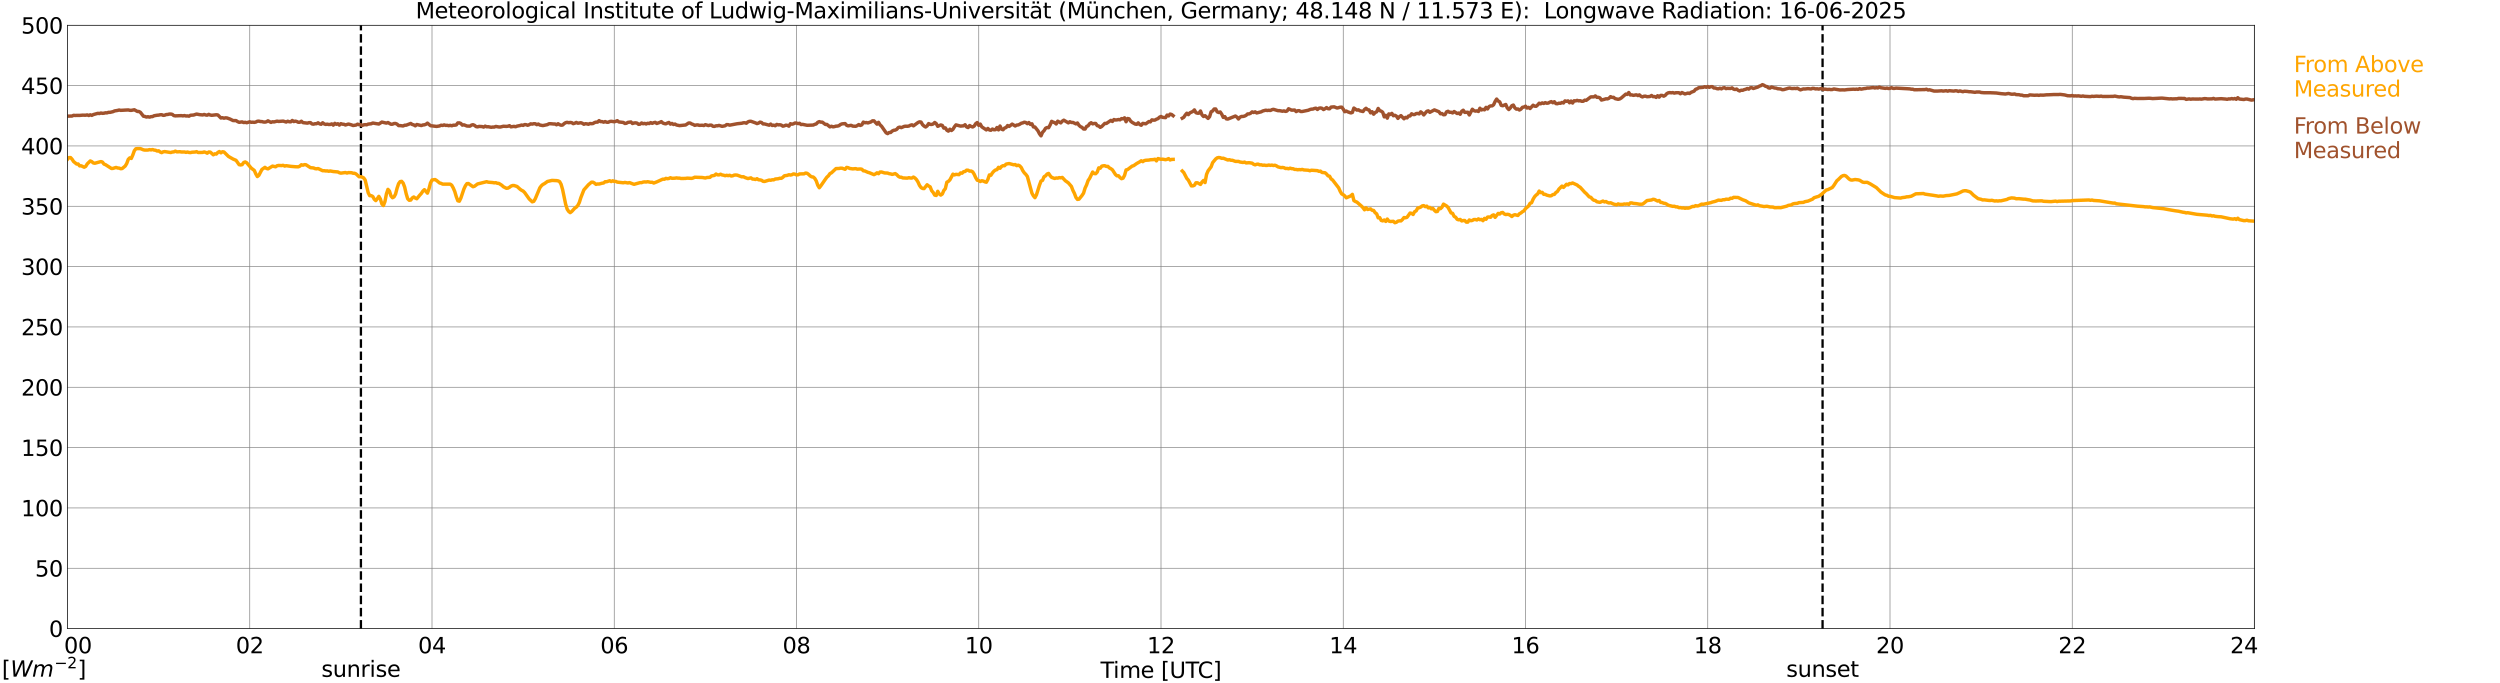 <?xml version="1.0" encoding="utf-8" standalone="no"?>
<!DOCTYPE svg PUBLIC "-//W3C//DTD SVG 1.1//EN"
  "http://www.w3.org/Graphics/SVG/1.1/DTD/svg11.dtd">
<svg xmlns:xlink="http://www.w3.org/1999/xlink" width="1085.4pt" height="296.64pt" viewBox="0 0 1085.4 296.64" xmlns="http://www.w3.org/2000/svg" version="1.1">
 <defs>
  <style type="text/css">*{stroke-linejoin: round; stroke-linecap: butt}</style>
 </defs>
 <g id="figure_1">
  <g id="patch_1">
   <path d="M 0 296.64 
L 1085.4 296.64 
L 1085.4 0 
L 0 0 
z
" style="fill: #ffffff"/>
  </g>
  <g id="axes_1">
   <g id="patch_2">
    <path d="M 29.306 272.909 
L 978.814 272.909 
L 978.814 10.976 
L 29.306 10.976 
z
" style="fill: #ffffff"/>
   </g>
   <g id="patch_3">
    <path d="M 978.814 272.909 
L 978.814 272.909 
L 978.814 10.976 
L 978.814 10.976 
z
" clip-path="url(#p10c73063de)" style="fill: #d3d3d3; opacity: 0.25; stroke: #d3d3d3; stroke-linejoin: miter"/>
   </g>
   <g id="matplotlib.axis_1">
    <g id="xtick_1">
     <g id="line2d_1">
      <path d="M 29.306 272.909 
L 29.306 10.976 
" clip-path="url(#p10c73063de)" style="fill: none; stroke: #808080; stroke-width: 0.3; stroke-linecap: square"/>
     </g>
     <g id="line2d_2"/>
     <g id="text_1">
      <!--    00 -->
      <g transform="translate(18.733 283.627) scale(0.095 -0.095)">
       <defs>
        <path id="DejaVuSans-20" transform="scale(0.016)"/>
        <path id="DejaVuSans-30" d="M 2034 4250 
Q 1547 4250 1301 3770 
Q 1056 3291 1056 2328 
Q 1056 1369 1301 889 
Q 1547 409 2034 409 
Q 2525 409 2770 889 
Q 3016 1369 3016 2328 
Q 3016 3291 2770 3770 
Q 2525 4250 2034 4250 
z
M 2034 4750 
Q 2819 4750 3233 4129 
Q 3647 3509 3647 2328 
Q 3647 1150 3233 529 
Q 2819 -91 2034 -91 
Q 1250 -91 836 529 
Q 422 1150 422 2328 
Q 422 3509 836 4129 
Q 1250 4750 2034 4750 
z
" transform="scale(0.016)"/>
       </defs>
       <use xlink:href="#DejaVuSans-20"/>
       <use xlink:href="#DejaVuSans-20" transform="translate(31.787 0)"/>
       <use xlink:href="#DejaVuSans-20" transform="translate(63.574 0)"/>
       <use xlink:href="#DejaVuSans-30" transform="translate(95.361 0)"/>
       <use xlink:href="#DejaVuSans-30" transform="translate(158.984 0)"/>
      </g>
     </g>
    </g>
    <g id="xtick_2">
     <g id="line2d_3">
      <path d="M 108.431 272.909 
L 108.431 10.976 
" clip-path="url(#p10c73063de)" style="fill: none; stroke: #808080; stroke-width: 0.3; stroke-linecap: square"/>
     </g>
     <g id="line2d_4"/>
     <g id="text_2">
      <!-- 02 -->
      <g transform="translate(102.387 283.627) scale(0.095 -0.095)">
       <defs>
        <path id="DejaVuSans-32" d="M 1228 531 
L 3431 531 
L 3431 0 
L 469 0 
L 469 531 
Q 828 903 1448 1529 
Q 2069 2156 2228 2338 
Q 2531 2678 2651 2914 
Q 2772 3150 2772 3378 
Q 2772 3750 2511 3984 
Q 2250 4219 1831 4219 
Q 1534 4219 1204 4116 
Q 875 4013 500 3803 
L 500 4441 
Q 881 4594 1212 4672 
Q 1544 4750 1819 4750 
Q 2544 4750 2975 4387 
Q 3406 4025 3406 3419 
Q 3406 3131 3298 2873 
Q 3191 2616 2906 2266 
Q 2828 2175 2409 1742 
Q 1991 1309 1228 531 
z
" transform="scale(0.016)"/>
       </defs>
       <use xlink:href="#DejaVuSans-30"/>
       <use xlink:href="#DejaVuSans-32" transform="translate(63.623 0)"/>
      </g>
     </g>
    </g>
    <g id="xtick_3">
     <g id="line2d_5">
      <path d="M 187.557 272.909 
L 187.557 10.976 
" clip-path="url(#p10c73063de)" style="fill: none; stroke: #808080; stroke-width: 0.3; stroke-linecap: square"/>
     </g>
     <g id="line2d_6"/>
     <g id="text_3">
      <!-- 04 -->
      <g transform="translate(181.513 283.627) scale(0.095 -0.095)">
       <defs>
        <path id="DejaVuSans-34" d="M 2419 4116 
L 825 1625 
L 2419 1625 
L 2419 4116 
z
M 2253 4666 
L 3047 4666 
L 3047 1625 
L 3713 1625 
L 3713 1100 
L 3047 1100 
L 3047 0 
L 2419 0 
L 2419 1100 
L 313 1100 
L 313 1709 
L 2253 4666 
z
" transform="scale(0.016)"/>
       </defs>
       <use xlink:href="#DejaVuSans-30"/>
       <use xlink:href="#DejaVuSans-34" transform="translate(63.623 0)"/>
      </g>
     </g>
    </g>
    <g id="xtick_4">
     <g id="line2d_7">
      <path d="M 266.683 272.909 
L 266.683 10.976 
" clip-path="url(#p10c73063de)" style="fill: none; stroke: #808080; stroke-width: 0.3; stroke-linecap: square"/>
     </g>
     <g id="line2d_8"/>
     <g id="text_4">
      <!-- 06 -->
      <g transform="translate(260.638 283.627) scale(0.095 -0.095)">
       <defs>
        <path id="DejaVuSans-36" d="M 2113 2584 
Q 1688 2584 1439 2293 
Q 1191 2003 1191 1497 
Q 1191 994 1439 701 
Q 1688 409 2113 409 
Q 2538 409 2786 701 
Q 3034 994 3034 1497 
Q 3034 2003 2786 2293 
Q 2538 2584 2113 2584 
z
M 3366 4563 
L 3366 3988 
Q 3128 4100 2886 4159 
Q 2644 4219 2406 4219 
Q 1781 4219 1451 3797 
Q 1122 3375 1075 2522 
Q 1259 2794 1537 2939 
Q 1816 3084 2150 3084 
Q 2853 3084 3261 2657 
Q 3669 2231 3669 1497 
Q 3669 778 3244 343 
Q 2819 -91 2113 -91 
Q 1303 -91 875 529 
Q 447 1150 447 2328 
Q 447 3434 972 4092 
Q 1497 4750 2381 4750 
Q 2619 4750 2861 4703 
Q 3103 4656 3366 4563 
z
" transform="scale(0.016)"/>
       </defs>
       <use xlink:href="#DejaVuSans-30"/>
       <use xlink:href="#DejaVuSans-36" transform="translate(63.623 0)"/>
      </g>
     </g>
    </g>
    <g id="xtick_5">
     <g id="line2d_9">
      <path d="M 345.808 272.909 
L 345.808 10.976 
" clip-path="url(#p10c73063de)" style="fill: none; stroke: #808080; stroke-width: 0.3; stroke-linecap: square"/>
     </g>
     <g id="line2d_10"/>
     <g id="text_5">
      <!-- 08 -->
      <g transform="translate(339.764 283.627) scale(0.095 -0.095)">
       <defs>
        <path id="DejaVuSans-38" d="M 2034 2216 
Q 1584 2216 1326 1975 
Q 1069 1734 1069 1313 
Q 1069 891 1326 650 
Q 1584 409 2034 409 
Q 2484 409 2743 651 
Q 3003 894 3003 1313 
Q 3003 1734 2745 1975 
Q 2488 2216 2034 2216 
z
M 1403 2484 
Q 997 2584 770 2862 
Q 544 3141 544 3541 
Q 544 4100 942 4425 
Q 1341 4750 2034 4750 
Q 2731 4750 3128 4425 
Q 3525 4100 3525 3541 
Q 3525 3141 3298 2862 
Q 3072 2584 2669 2484 
Q 3125 2378 3379 2068 
Q 3634 1759 3634 1313 
Q 3634 634 3220 271 
Q 2806 -91 2034 -91 
Q 1263 -91 848 271 
Q 434 634 434 1313 
Q 434 1759 690 2068 
Q 947 2378 1403 2484 
z
M 1172 3481 
Q 1172 3119 1398 2916 
Q 1625 2713 2034 2713 
Q 2441 2713 2670 2916 
Q 2900 3119 2900 3481 
Q 2900 3844 2670 4047 
Q 2441 4250 2034 4250 
Q 1625 4250 1398 4047 
Q 1172 3844 1172 3481 
z
" transform="scale(0.016)"/>
       </defs>
       <use xlink:href="#DejaVuSans-30"/>
       <use xlink:href="#DejaVuSans-38" transform="translate(63.623 0)"/>
      </g>
     </g>
    </g>
    <g id="xtick_6">
     <g id="line2d_11">
      <path d="M 424.934 272.909 
L 424.934 10.976 
" clip-path="url(#p10c73063de)" style="fill: none; stroke: #808080; stroke-width: 0.3; stroke-linecap: square"/>
     </g>
     <g id="line2d_12"/>
     <g id="text_6">
      <!-- 10 -->
      <g transform="translate(418.89 283.627) scale(0.095 -0.095)">
       <defs>
        <path id="DejaVuSans-31" d="M 794 531 
L 1825 531 
L 1825 4091 
L 703 3866 
L 703 4441 
L 1819 4666 
L 2450 4666 
L 2450 531 
L 3481 531 
L 3481 0 
L 794 0 
L 794 531 
z
" transform="scale(0.016)"/>
       </defs>
       <use xlink:href="#DejaVuSans-31"/>
       <use xlink:href="#DejaVuSans-30" transform="translate(63.623 0)"/>
      </g>
     </g>
    </g>
    <g id="xtick_7">
     <g id="line2d_13">
      <path d="M 504.06 272.909 
L 504.06 10.976 
" clip-path="url(#p10c73063de)" style="fill: none; stroke: #808080; stroke-width: 0.3; stroke-linecap: square"/>
     </g>
     <g id="line2d_14"/>
     <g id="text_7">
      <!-- 12 -->
      <g transform="translate(498.015 283.627) scale(0.095 -0.095)">
       <use xlink:href="#DejaVuSans-31"/>
       <use xlink:href="#DejaVuSans-32" transform="translate(63.623 0)"/>
      </g>
     </g>
    </g>
    <g id="xtick_8">
     <g id="line2d_15">
      <path d="M 583.185 272.909 
L 583.185 10.976 
" clip-path="url(#p10c73063de)" style="fill: none; stroke: #808080; stroke-width: 0.3; stroke-linecap: square"/>
     </g>
     <g id="line2d_16"/>
     <g id="text_8">
      <!-- 14 -->
      <g transform="translate(577.141 283.627) scale(0.095 -0.095)">
       <use xlink:href="#DejaVuSans-31"/>
       <use xlink:href="#DejaVuSans-34" transform="translate(63.623 0)"/>
      </g>
     </g>
    </g>
    <g id="xtick_9">
     <g id="line2d_17">
      <path d="M 662.311 272.909 
L 662.311 10.976 
" clip-path="url(#p10c73063de)" style="fill: none; stroke: #808080; stroke-width: 0.3; stroke-linecap: square"/>
     </g>
     <g id="line2d_18"/>
     <g id="text_9">
      <!-- 16 -->
      <g transform="translate(656.267 283.627) scale(0.095 -0.095)">
       <use xlink:href="#DejaVuSans-31"/>
       <use xlink:href="#DejaVuSans-36" transform="translate(63.623 0)"/>
      </g>
     </g>
    </g>
    <g id="xtick_10">
     <g id="line2d_19">
      <path d="M 741.437 272.909 
L 741.437 10.976 
" clip-path="url(#p10c73063de)" style="fill: none; stroke: #808080; stroke-width: 0.3; stroke-linecap: square"/>
     </g>
     <g id="line2d_20"/>
     <g id="text_10">
      <!-- 18 -->
      <g transform="translate(735.392 283.627) scale(0.095 -0.095)">
       <use xlink:href="#DejaVuSans-31"/>
       <use xlink:href="#DejaVuSans-38" transform="translate(63.623 0)"/>
      </g>
     </g>
    </g>
    <g id="xtick_11">
     <g id="line2d_21">
      <path d="M 820.562 272.909 
L 820.562 10.976 
" clip-path="url(#p10c73063de)" style="fill: none; stroke: #808080; stroke-width: 0.3; stroke-linecap: square"/>
     </g>
     <g id="line2d_22"/>
     <g id="text_11">
      <!-- 20 -->
      <g transform="translate(814.518 283.627) scale(0.095 -0.095)">
       <use xlink:href="#DejaVuSans-32"/>
       <use xlink:href="#DejaVuSans-30" transform="translate(63.623 0)"/>
      </g>
     </g>
    </g>
    <g id="xtick_12">
     <g id="line2d_23">
      <path d="M 899.688 272.909 
L 899.688 10.976 
" clip-path="url(#p10c73063de)" style="fill: none; stroke: #808080; stroke-width: 0.3; stroke-linecap: square"/>
     </g>
     <g id="line2d_24"/>
     <g id="text_12">
      <!-- 22 -->
      <g transform="translate(893.644 283.627) scale(0.095 -0.095)">
       <use xlink:href="#DejaVuSans-32"/>
       <use xlink:href="#DejaVuSans-32" transform="translate(63.623 0)"/>
      </g>
     </g>
    </g>
    <g id="xtick_13">
     <g id="line2d_25">
      <path d="M 978.814 272.909 
L 978.814 10.976 
" clip-path="url(#p10c73063de)" style="fill: none; stroke: #808080; stroke-width: 0.3; stroke-linecap: square"/>
     </g>
     <g id="line2d_26"/>
     <g id="text_13">
      <!-- 24    -->
      <g transform="translate(968.241 283.627) scale(0.095 -0.095)">
       <use xlink:href="#DejaVuSans-32"/>
       <use xlink:href="#DejaVuSans-34" transform="translate(63.623 0)"/>
       <use xlink:href="#DejaVuSans-20" transform="translate(127.246 0)"/>
       <use xlink:href="#DejaVuSans-20" transform="translate(159.033 0)"/>
       <use xlink:href="#DejaVuSans-20" transform="translate(190.82 0)"/>
      </g>
     </g>
    </g>
    <g id="text_14">
     <!-- Time [UTC] -->
     <g transform="translate(477.806 294.322) scale(0.095 -0.095)">
      <defs>
       <path id="DejaVuSans-54" d="M -19 4666 
L 3928 4666 
L 3928 4134 
L 2272 4134 
L 2272 0 
L 1638 0 
L 1638 4134 
L -19 4134 
L -19 4666 
z
" transform="scale(0.016)"/>
       <path id="DejaVuSans-69" d="M 603 3500 
L 1178 3500 
L 1178 0 
L 603 0 
L 603 3500 
z
M 603 4863 
L 1178 4863 
L 1178 4134 
L 603 4134 
L 603 4863 
z
" transform="scale(0.016)"/>
       <path id="DejaVuSans-6d" d="M 3328 2828 
Q 3544 3216 3844 3400 
Q 4144 3584 4550 3584 
Q 5097 3584 5394 3201 
Q 5691 2819 5691 2113 
L 5691 0 
L 5113 0 
L 5113 2094 
Q 5113 2597 4934 2840 
Q 4756 3084 4391 3084 
Q 3944 3084 3684 2787 
Q 3425 2491 3425 1978 
L 3425 0 
L 2847 0 
L 2847 2094 
Q 2847 2600 2669 2842 
Q 2491 3084 2119 3084 
Q 1678 3084 1418 2786 
Q 1159 2488 1159 1978 
L 1159 0 
L 581 0 
L 581 3500 
L 1159 3500 
L 1159 2956 
Q 1356 3278 1631 3431 
Q 1906 3584 2284 3584 
Q 2666 3584 2933 3390 
Q 3200 3197 3328 2828 
z
" transform="scale(0.016)"/>
       <path id="DejaVuSans-65" d="M 3597 1894 
L 3597 1613 
L 953 1613 
Q 991 1019 1311 708 
Q 1631 397 2203 397 
Q 2534 397 2845 478 
Q 3156 559 3463 722 
L 3463 178 
Q 3153 47 2828 -22 
Q 2503 -91 2169 -91 
Q 1331 -91 842 396 
Q 353 884 353 1716 
Q 353 2575 817 3079 
Q 1281 3584 2069 3584 
Q 2775 3584 3186 3129 
Q 3597 2675 3597 1894 
z
M 3022 2063 
Q 3016 2534 2758 2815 
Q 2500 3097 2075 3097 
Q 1594 3097 1305 2825 
Q 1016 2553 972 2059 
L 3022 2063 
z
" transform="scale(0.016)"/>
       <path id="DejaVuSans-5b" d="M 550 4863 
L 1875 4863 
L 1875 4416 
L 1125 4416 
L 1125 -397 
L 1875 -397 
L 1875 -844 
L 550 -844 
L 550 4863 
z
" transform="scale(0.016)"/>
       <path id="DejaVuSans-55" d="M 556 4666 
L 1191 4666 
L 1191 1831 
Q 1191 1081 1462 751 
Q 1734 422 2344 422 
Q 2950 422 3222 751 
Q 3494 1081 3494 1831 
L 3494 4666 
L 4128 4666 
L 4128 1753 
Q 4128 841 3676 375 
Q 3225 -91 2344 -91 
Q 1459 -91 1007 375 
Q 556 841 556 1753 
L 556 4666 
z
" transform="scale(0.016)"/>
       <path id="DejaVuSans-43" d="M 4122 4306 
L 4122 3641 
Q 3803 3938 3442 4084 
Q 3081 4231 2675 4231 
Q 1875 4231 1450 3742 
Q 1025 3253 1025 2328 
Q 1025 1406 1450 917 
Q 1875 428 2675 428 
Q 3081 428 3442 575 
Q 3803 722 4122 1019 
L 4122 359 
Q 3791 134 3420 21 
Q 3050 -91 2638 -91 
Q 1578 -91 968 557 
Q 359 1206 359 2328 
Q 359 3453 968 4101 
Q 1578 4750 2638 4750 
Q 3056 4750 3426 4639 
Q 3797 4528 4122 4306 
z
" transform="scale(0.016)"/>
       <path id="DejaVuSans-5d" d="M 1947 4863 
L 1947 -844 
L 622 -844 
L 622 -397 
L 1369 -397 
L 1369 4416 
L 622 4416 
L 622 4863 
L 1947 4863 
z
" transform="scale(0.016)"/>
      </defs>
      <use xlink:href="#DejaVuSans-54"/>
      <use xlink:href="#DejaVuSans-69" transform="translate(57.959 0)"/>
      <use xlink:href="#DejaVuSans-6d" transform="translate(85.742 0)"/>
      <use xlink:href="#DejaVuSans-65" transform="translate(183.154 0)"/>
      <use xlink:href="#DejaVuSans-20" transform="translate(244.678 0)"/>
      <use xlink:href="#DejaVuSans-5b" transform="translate(276.465 0)"/>
      <use xlink:href="#DejaVuSans-55" transform="translate(315.479 0)"/>
      <use xlink:href="#DejaVuSans-54" transform="translate(388.672 0)"/>
      <use xlink:href="#DejaVuSans-43" transform="translate(443.881 0)"/>
      <use xlink:href="#DejaVuSans-5d" transform="translate(513.705 0)"/>
     </g>
    </g>
   </g>
   <g id="matplotlib.axis_2">
    <g id="ytick_1">
     <g id="line2d_27">
      <path d="M 29.306 272.909 
L 978.814 272.909 
" clip-path="url(#p10c73063de)" style="fill: none; stroke: #808080; stroke-width: 0.3; stroke-linecap: square"/>
     </g>
     <g id="line2d_28"/>
     <g id="text_15">
      <!-- 0 -->
      <g transform="translate(21.261 276.518) scale(0.095 -0.095)">
       <use xlink:href="#DejaVuSans-30"/>
      </g>
     </g>
    </g>
    <g id="ytick_2">
     <g id="line2d_29">
      <path d="M 29.306 246.715 
L 978.814 246.715 
" clip-path="url(#p10c73063de)" style="fill: none; stroke: #808080; stroke-width: 0.3; stroke-linecap: square"/>
     </g>
     <g id="line2d_30"/>
     <g id="text_16">
      <!-- 50 -->
      <g transform="translate(15.217 250.325) scale(0.095 -0.095)">
       <defs>
        <path id="DejaVuSans-35" d="M 691 4666 
L 3169 4666 
L 3169 4134 
L 1269 4134 
L 1269 2991 
Q 1406 3038 1543 3061 
Q 1681 3084 1819 3084 
Q 2600 3084 3056 2656 
Q 3513 2228 3513 1497 
Q 3513 744 3044 326 
Q 2575 -91 1722 -91 
Q 1428 -91 1123 -41 
Q 819 9 494 109 
L 494 744 
Q 775 591 1075 516 
Q 1375 441 1709 441 
Q 2250 441 2565 725 
Q 2881 1009 2881 1497 
Q 2881 1984 2565 2268 
Q 2250 2553 1709 2553 
Q 1456 2553 1204 2497 
Q 953 2441 691 2322 
L 691 4666 
z
" transform="scale(0.016)"/>
       </defs>
       <use xlink:href="#DejaVuSans-35"/>
       <use xlink:href="#DejaVuSans-30" transform="translate(63.623 0)"/>
      </g>
     </g>
    </g>
    <g id="ytick_3">
     <g id="line2d_31">
      <path d="M 29.306 220.522 
L 978.814 220.522 
" clip-path="url(#p10c73063de)" style="fill: none; stroke: #808080; stroke-width: 0.3; stroke-linecap: square"/>
     </g>
     <g id="line2d_32"/>
     <g id="text_17">
      <!-- 100 -->
      <g transform="translate(9.173 224.131) scale(0.095 -0.095)">
       <use xlink:href="#DejaVuSans-31"/>
       <use xlink:href="#DejaVuSans-30" transform="translate(63.623 0)"/>
       <use xlink:href="#DejaVuSans-30" transform="translate(127.246 0)"/>
      </g>
     </g>
    </g>
    <g id="ytick_4">
     <g id="line2d_33">
      <path d="M 29.306 194.329 
L 978.814 194.329 
" clip-path="url(#p10c73063de)" style="fill: none; stroke: #808080; stroke-width: 0.3; stroke-linecap: square"/>
     </g>
     <g id="line2d_34"/>
     <g id="text_18">
      <!-- 150 -->
      <g transform="translate(9.173 197.938) scale(0.095 -0.095)">
       <use xlink:href="#DejaVuSans-31"/>
       <use xlink:href="#DejaVuSans-35" transform="translate(63.623 0)"/>
       <use xlink:href="#DejaVuSans-30" transform="translate(127.246 0)"/>
      </g>
     </g>
    </g>
    <g id="ytick_5">
     <g id="line2d_35">
      <path d="M 29.306 168.136 
L 978.814 168.136 
" clip-path="url(#p10c73063de)" style="fill: none; stroke: #808080; stroke-width: 0.3; stroke-linecap: square"/>
     </g>
     <g id="line2d_36"/>
     <g id="text_19">
      <!-- 200 -->
      <g transform="translate(9.173 171.745) scale(0.095 -0.095)">
       <use xlink:href="#DejaVuSans-32"/>
       <use xlink:href="#DejaVuSans-30" transform="translate(63.623 0)"/>
       <use xlink:href="#DejaVuSans-30" transform="translate(127.246 0)"/>
      </g>
     </g>
    </g>
    <g id="ytick_6">
     <g id="line2d_37">
      <path d="M 29.306 141.942 
L 978.814 141.942 
" clip-path="url(#p10c73063de)" style="fill: none; stroke: #808080; stroke-width: 0.3; stroke-linecap: square"/>
     </g>
     <g id="line2d_38"/>
     <g id="text_20">
      <!-- 250 -->
      <g transform="translate(9.173 145.551) scale(0.095 -0.095)">
       <use xlink:href="#DejaVuSans-32"/>
       <use xlink:href="#DejaVuSans-35" transform="translate(63.623 0)"/>
       <use xlink:href="#DejaVuSans-30" transform="translate(127.246 0)"/>
      </g>
     </g>
    </g>
    <g id="ytick_7">
     <g id="line2d_39">
      <path d="M 29.306 115.749 
L 978.814 115.749 
" clip-path="url(#p10c73063de)" style="fill: none; stroke: #808080; stroke-width: 0.3; stroke-linecap: square"/>
     </g>
     <g id="line2d_40"/>
     <g id="text_21">
      <!-- 300 -->
      <g transform="translate(9.173 119.358) scale(0.095 -0.095)">
       <defs>
        <path id="DejaVuSans-33" d="M 2597 2516 
Q 3050 2419 3304 2112 
Q 3559 1806 3559 1356 
Q 3559 666 3084 287 
Q 2609 -91 1734 -91 
Q 1441 -91 1130 -33 
Q 819 25 488 141 
L 488 750 
Q 750 597 1062 519 
Q 1375 441 1716 441 
Q 2309 441 2620 675 
Q 2931 909 2931 1356 
Q 2931 1769 2642 2001 
Q 2353 2234 1838 2234 
L 1294 2234 
L 1294 2753 
L 1863 2753 
Q 2328 2753 2575 2939 
Q 2822 3125 2822 3475 
Q 2822 3834 2567 4026 
Q 2313 4219 1838 4219 
Q 1578 4219 1281 4162 
Q 984 4106 628 3988 
L 628 4550 
Q 988 4650 1302 4700 
Q 1616 4750 1894 4750 
Q 2613 4750 3031 4423 
Q 3450 4097 3450 3541 
Q 3450 3153 3228 2886 
Q 3006 2619 2597 2516 
z
" transform="scale(0.016)"/>
       </defs>
       <use xlink:href="#DejaVuSans-33"/>
       <use xlink:href="#DejaVuSans-30" transform="translate(63.623 0)"/>
       <use xlink:href="#DejaVuSans-30" transform="translate(127.246 0)"/>
      </g>
     </g>
    </g>
    <g id="ytick_8">
     <g id="line2d_41">
      <path d="M 29.306 89.556 
L 978.814 89.556 
" clip-path="url(#p10c73063de)" style="fill: none; stroke: #808080; stroke-width: 0.3; stroke-linecap: square"/>
     </g>
     <g id="line2d_42"/>
     <g id="text_22">
      <!-- 350 -->
      <g transform="translate(9.173 93.165) scale(0.095 -0.095)">
       <use xlink:href="#DejaVuSans-33"/>
       <use xlink:href="#DejaVuSans-35" transform="translate(63.623 0)"/>
       <use xlink:href="#DejaVuSans-30" transform="translate(127.246 0)"/>
      </g>
     </g>
    </g>
    <g id="ytick_9">
     <g id="line2d_43">
      <path d="M 29.306 63.362 
L 978.814 63.362 
" clip-path="url(#p10c73063de)" style="fill: none; stroke: #808080; stroke-width: 0.3; stroke-linecap: square"/>
     </g>
     <g id="line2d_44"/>
     <g id="text_23">
      <!-- 400 -->
      <g transform="translate(9.173 66.972) scale(0.095 -0.095)">
       <use xlink:href="#DejaVuSans-34"/>
       <use xlink:href="#DejaVuSans-30" transform="translate(63.623 0)"/>
       <use xlink:href="#DejaVuSans-30" transform="translate(127.246 0)"/>
      </g>
     </g>
    </g>
    <g id="ytick_10">
     <g id="line2d_45">
      <path d="M 29.306 37.169 
L 978.814 37.169 
" clip-path="url(#p10c73063de)" style="fill: none; stroke: #808080; stroke-width: 0.3; stroke-linecap: square"/>
     </g>
     <g id="line2d_46"/>
     <g id="text_24">
      <!-- 450 -->
      <g transform="translate(9.173 40.778) scale(0.095 -0.095)">
       <use xlink:href="#DejaVuSans-34"/>
       <use xlink:href="#DejaVuSans-35" transform="translate(63.623 0)"/>
       <use xlink:href="#DejaVuSans-30" transform="translate(127.246 0)"/>
      </g>
     </g>
    </g>
    <g id="ytick_11">
     <g id="line2d_47">
      <path d="M 29.306 10.976 
L 978.814 10.976 
" clip-path="url(#p10c73063de)" style="fill: none; stroke: #808080; stroke-width: 0.3; stroke-linecap: square"/>
     </g>
     <g id="line2d_48"/>
     <g id="text_25">
      <!-- 500 -->
      <g transform="translate(9.173 14.585) scale(0.095 -0.095)">
       <use xlink:href="#DejaVuSans-35"/>
       <use xlink:href="#DejaVuSans-30" transform="translate(63.623 0)"/>
       <use xlink:href="#DejaVuSans-30" transform="translate(127.246 0)"/>
      </g>
     </g>
    </g>
   </g>
   <g id="line2d_49">
    <path d="M 156.698 272.909 
L 156.698 10.976 
" clip-path="url(#p10c73063de)" style="fill: none; stroke-dasharray: 3.7,1.6; stroke-dashoffset: 0; stroke: #000000"/>
   </g>
   <g id="line2d_50">
    <path d="M 791.286 272.909 
L 791.286 10.976 
" clip-path="url(#p10c73063de)" style="fill: none; stroke-dasharray: 3.7,1.6; stroke-dashoffset: 0; stroke: #000000"/>
   </g>
   <g id="line2d_51">
    <path d="M 29.306 69.167 
L 29.965 68.407 
L 30.625 68.407 
L 31.284 69.12 
L 31.943 70.136 
L 33.262 71.21 
L 33.921 71.189 
L 34.581 72.022 
L 35.24 71.975 
L 36.559 72.598 
L 37.218 72.237 
L 37.878 71.157 
L 39.197 69.879 
L 39.856 70.183 
L 40.515 70.749 
L 41.175 70.869 
L 43.812 70.152 
L 44.472 70.345 
L 45.131 71.236 
L 45.79 71.487 
L 48.428 73.169 
L 49.087 73.101 
L 50.406 72.687 
L 51.065 72.939 
L 51.725 72.986 
L 52.384 73.253 
L 53.043 73.174 
L 54.362 72.09 
L 55.022 70.99 
L 55.681 69.193 
L 56.34 68.538 
L 57 68.79 
L 57.659 67.291 
L 58.319 65.437 
L 58.978 64.599 
L 59.637 64.51 
L 60.956 64.515 
L 62.275 65.054 
L 62.934 65.17 
L 64.253 65.138 
L 64.912 64.955 
L 65.572 65.081 
L 66.231 64.913 
L 66.89 65.159 
L 67.55 65.227 
L 68.209 65.583 
L 68.869 65.473 
L 69.528 65.976 
L 70.187 66.27 
L 70.847 65.924 
L 71.506 65.814 
L 74.144 66.223 
L 74.803 65.997 
L 75.462 65.95 
L 76.122 65.615 
L 76.781 65.934 
L 78.1 65.872 
L 78.759 65.992 
L 80.078 65.976 
L 80.737 66.149 
L 81.397 65.997 
L 82.056 66.196 
L 82.716 66.249 
L 83.375 66.081 
L 84.694 66.013 
L 85.353 65.845 
L 86.013 66.217 
L 87.991 66.17 
L 88.65 65.971 
L 89.309 66.165 
L 89.969 66.511 
L 90.628 65.987 
L 91.288 66.029 
L 92.606 67.202 
L 93.266 66.783 
L 93.925 66.888 
L 94.584 66.175 
L 95.244 65.798 
L 95.903 66.354 
L 96.563 65.887 
L 97.222 65.971 
L 99.2 67.925 
L 101.178 69.051 
L 102.497 69.623 
L 103.816 71.493 
L 104.475 71.613 
L 105.135 71.477 
L 105.794 70.56 
L 106.453 70.309 
L 107.113 70.675 
L 109.091 72.996 
L 110.41 73.997 
L 111.069 75.521 
L 111.728 76.653 
L 112.388 76.113 
L 113.707 73.578 
L 115.025 72.666 
L 115.685 73.127 
L 116.344 73.311 
L 118.322 72.111 
L 119.641 72.42 
L 120.3 71.964 
L 120.96 71.833 
L 122.278 71.896 
L 122.938 71.765 
L 123.597 72.111 
L 124.257 71.938 
L 126.235 72.221 
L 128.213 72.389 
L 129.532 72.43 
L 130.191 72.127 
L 130.85 71.524 
L 131.51 71.739 
L 132.169 71.482 
L 132.829 71.529 
L 134.807 72.802 
L 136.125 72.918 
L 136.785 73.211 
L 137.444 73.29 
L 138.104 73.169 
L 140.082 74.123 
L 140.741 74.107 
L 141.4 74.227 
L 142.06 74.191 
L 142.719 74.363 
L 143.379 74.227 
L 144.697 74.479 
L 146.676 74.646 
L 147.335 74.997 
L 147.994 75.17 
L 149.972 74.903 
L 150.632 75.139 
L 151.291 74.935 
L 152.61 74.982 
L 153.269 75.212 
L 153.929 75.228 
L 154.588 75.511 
L 155.907 76.737 
L 156.566 76.716 
L 157.226 76.899 
L 157.885 77.234 
L 158.544 78.177 
L 159.863 83.694 
L 160.523 84.951 
L 161.182 84.956 
L 161.841 85.302 
L 162.501 86.512 
L 163.16 87.088 
L 163.819 86.266 
L 164.479 85.255 
L 165.138 86.386 
L 165.798 88.545 
L 166.457 89.241 
L 167.116 87.533 
L 167.776 84.16 
L 168.435 82.221 
L 169.094 82.981 
L 169.754 85.092 
L 170.413 85.841 
L 171.073 85.475 
L 171.732 84.265 
L 172.391 81.74 
L 173.051 79.754 
L 173.71 78.858 
L 174.37 78.733 
L 175.029 79.497 
L 175.688 81.237 
L 176.348 84.123 
L 177.007 86.313 
L 177.666 86.947 
L 178.326 86.858 
L 178.985 85.946 
L 179.645 85.522 
L 180.304 85.999 
L 180.963 86.281 
L 182.282 84.678 
L 182.941 83.961 
L 183.601 82.965 
L 184.26 82.352 
L 185.579 83.851 
L 186.238 82.007 
L 186.898 79.429 
L 187.557 78.146 
L 188.876 77.952 
L 189.535 78.345 
L 190.854 79.445 
L 191.513 79.607 
L 192.173 79.937 
L 195.47 79.953 
L 196.129 80.419 
L 196.788 81.619 
L 197.448 83.175 
L 198.107 85.401 
L 198.767 87.162 
L 199.426 87.355 
L 200.085 86.009 
L 201.404 82.07 
L 202.063 80.655 
L 202.723 79.733 
L 203.382 79.681 
L 205.36 81.069 
L 206.02 80.854 
L 207.339 79.869 
L 211.295 78.879 
L 211.954 79.094 
L 213.932 79.256 
L 214.592 79.387 
L 215.251 79.309 
L 215.91 79.576 
L 216.57 79.618 
L 217.889 80.456 
L 218.548 81.079 
L 219.867 81.75 
L 220.526 81.677 
L 221.186 81.32 
L 221.845 80.812 
L 222.504 80.556 
L 223.164 80.54 
L 224.482 80.964 
L 225.801 82.153 
L 226.461 82.625 
L 227.12 82.95 
L 227.779 83.604 
L 229.098 85.459 
L 229.757 86.391 
L 231.076 87.628 
L 231.736 87.413 
L 232.395 86.297 
L 234.373 81.551 
L 235.033 80.666 
L 235.692 80.084 
L 236.351 79.749 
L 237.67 78.79 
L 239.648 78.329 
L 241.626 78.418 
L 242.286 78.528 
L 242.945 78.822 
L 243.604 80.021 
L 244.264 82.321 
L 245.583 88.686 
L 246.242 90.802 
L 246.901 91.782 
L 247.561 92.316 
L 248.22 91.829 
L 249.539 90.378 
L 250.198 89.938 
L 250.858 89.215 
L 251.517 87.905 
L 252.176 85.815 
L 253.495 82.442 
L 254.814 80.954 
L 255.473 80.205 
L 256.792 79.099 
L 257.451 79.104 
L 258.111 79.492 
L 258.77 80.047 
L 259.43 79.869 
L 260.089 79.901 
L 261.408 79.539 
L 262.067 79.455 
L 262.726 78.884 
L 263.386 78.911 
L 264.705 78.46 
L 265.364 78.832 
L 266.023 78.492 
L 266.683 78.774 
L 267.342 78.748 
L 268.002 79.073 
L 270.639 79.356 
L 271.298 79.199 
L 272.617 79.44 
L 273.277 79.272 
L 275.255 80.026 
L 277.892 79.288 
L 278.552 79.298 
L 279.211 79.057 
L 279.87 78.968 
L 280.53 79.026 
L 281.189 78.884 
L 282.508 79.157 
L 283.167 79.115 
L 283.827 79.466 
L 285.145 78.963 
L 287.783 77.769 
L 288.442 77.837 
L 289.102 77.444 
L 289.761 77.591 
L 290.42 77.48 
L 291.08 77.161 
L 291.739 77.418 
L 293.058 77.36 
L 293.717 77.234 
L 294.377 77.35 
L 295.036 77.339 
L 295.696 77.501 
L 297.674 77.454 
L 298.333 77.344 
L 300.311 77.449 
L 300.971 77.26 
L 301.63 76.941 
L 304.927 77.067 
L 306.246 77.287 
L 306.905 77.072 
L 308.224 76.999 
L 308.883 76.391 
L 310.202 76.155 
L 310.861 75.563 
L 311.521 75.914 
L 312.18 75.94 
L 312.839 75.631 
L 313.499 75.967 
L 314.158 76.071 
L 314.818 76.291 
L 315.477 76.103 
L 316.136 76.26 
L 316.796 76.092 
L 317.455 76.422 
L 318.114 76.312 
L 318.774 76.024 
L 319.433 75.972 
L 320.093 76.045 
L 321.411 76.543 
L 322.071 76.794 
L 322.73 76.695 
L 323.39 77.056 
L 324.708 77.528 
L 326.027 77.219 
L 326.686 77.742 
L 327.346 77.769 
L 328.005 77.926 
L 328.665 77.585 
L 329.324 78.062 
L 329.983 78.104 
L 330.643 78.272 
L 331.302 78.727 
L 331.961 78.785 
L 333.94 78.172 
L 334.599 78.266 
L 335.258 78.052 
L 335.918 78.093 
L 336.577 77.727 
L 337.896 77.601 
L 338.555 77.381 
L 339.215 77.439 
L 339.874 76.993 
L 340.533 76.328 
L 341.852 76.139 
L 342.512 75.851 
L 343.171 75.998 
L 343.83 75.846 
L 344.49 75.5 
L 345.149 75.621 
L 345.808 75.925 
L 346.468 75.888 
L 347.127 75.516 
L 349.105 75.469 
L 349.765 75.123 
L 350.424 75.254 
L 351.083 75.72 
L 351.743 76.38 
L 352.402 76.768 
L 353.062 76.847 
L 353.721 77.428 
L 354.38 78.544 
L 355.04 80.419 
L 355.699 81.509 
L 356.359 80.687 
L 358.337 77.831 
L 358.996 76.925 
L 359.655 76.344 
L 360.315 75.375 
L 360.974 75.045 
L 362.952 73.19 
L 364.271 73.148 
L 364.93 73.007 
L 365.59 73.022 
L 366.909 73.499 
L 367.568 72.692 
L 368.227 72.797 
L 368.887 73.127 
L 370.206 73.326 
L 371.524 73.206 
L 372.184 73.436 
L 373.502 73.358 
L 374.162 73.457 
L 374.821 74.149 
L 375.481 74.227 
L 376.799 74.824 
L 377.459 74.992 
L 379.437 75.825 
L 380.096 75.511 
L 380.756 75.034 
L 381.415 75.401 
L 382.074 74.694 
L 382.734 74.678 
L 384.053 75.086 
L 385.371 75.144 
L 386.031 75.406 
L 386.69 75.5 
L 387.349 75.731 
L 388.668 75.369 
L 389.328 75.815 
L 389.987 76.517 
L 390.646 76.925 
L 391.306 76.941 
L 391.965 77.25 
L 393.943 77.344 
L 394.603 77.145 
L 395.262 77.292 
L 395.921 77.302 
L 396.581 76.883 
L 397.24 77.292 
L 397.899 77.973 
L 398.559 79.026 
L 399.218 80.498 
L 399.878 81.42 
L 400.537 81.818 
L 401.196 81.876 
L 402.515 80.22 
L 403.175 80.755 
L 403.834 81.121 
L 404.493 82.787 
L 405.153 83.563 
L 405.812 84.705 
L 406.471 84.867 
L 407.131 83.054 
L 407.79 84.212 
L 408.45 84.694 
L 409.109 84.233 
L 409.768 82.703 
L 410.428 81.907 
L 411.087 79.11 
L 411.746 78.743 
L 412.406 78.083 
L 413.725 75.61 
L 414.384 75.946 
L 415.043 75.689 
L 416.362 75.825 
L 417.022 75.081 
L 417.681 75.196 
L 418.34 74.542 
L 419 74.453 
L 419.659 73.876 
L 420.318 73.902 
L 420.978 74.306 
L 421.637 74.238 
L 422.297 74.62 
L 422.956 75.663 
L 423.615 77.145 
L 424.275 78.235 
L 424.934 78.403 
L 425.593 78.806 
L 426.253 78.471 
L 426.912 78.617 
L 427.572 78.937 
L 428.231 79.115 
L 428.89 77.905 
L 429.55 75.951 
L 430.209 76.087 
L 430.869 75.055 
L 431.528 74.306 
L 432.187 73.808 
L 432.847 73.646 
L 433.506 72.65 
L 434.165 73.064 
L 434.825 72.258 
L 435.484 71.933 
L 436.144 71.948 
L 436.803 71.252 
L 438.122 71 
L 440.1 71.545 
L 440.759 71.44 
L 441.419 71.917 
L 442.078 71.707 
L 442.737 72.027 
L 443.397 72.745 
L 444.056 74.096 
L 444.716 75.05 
L 445.375 75.71 
L 446.034 76.606 
L 448.012 83.84 
L 448.672 85.045 
L 449.331 85.82 
L 449.991 84.568 
L 451.309 80.357 
L 451.969 78.602 
L 452.628 78.292 
L 453.287 76.721 
L 453.947 76.359 
L 454.606 75.558 
L 455.266 75.296 
L 455.925 76.291 
L 456.584 77.009 
L 457.903 77.486 
L 458.563 77.266 
L 459.222 77.344 
L 459.881 77.103 
L 460.541 77.219 
L 461.2 77.04 
L 462.519 78.46 
L 463.838 79.393 
L 465.156 80.928 
L 465.816 82.667 
L 466.475 83.982 
L 467.134 85.721 
L 467.794 86.58 
L 468.453 86.475 
L 469.772 84.857 
L 470.431 83.861 
L 471.091 81.677 
L 471.75 80.278 
L 472.409 78.392 
L 473.069 77.433 
L 474.388 74.688 
L 475.047 75.354 
L 475.706 75.416 
L 476.366 74.714 
L 477.025 72.886 
L 477.685 73.033 
L 478.344 72.142 
L 479.003 71.98 
L 479.663 71.954 
L 480.322 72.258 
L 480.981 72.226 
L 481.641 72.891 
L 482.3 73.242 
L 482.96 73.724 
L 484.278 75.757 
L 484.938 76.338 
L 485.597 76.307 
L 486.256 77.067 
L 486.916 77.58 
L 487.575 77.355 
L 488.235 76.145 
L 488.894 73.782 
L 489.553 73.614 
L 491.532 72.116 
L 492.191 71.922 
L 493.51 70.99 
L 494.828 70.256 
L 495.488 69.801 
L 496.147 70.178 
L 496.807 69.722 
L 497.466 69.586 
L 498.785 69.502 
L 499.444 69.361 
L 500.763 69.287 
L 501.422 69.135 
L 502.082 69.848 
L 502.741 68.842 
L 504.06 69.167 
L 504.719 69.099 
L 506.038 69.329 
L 506.697 69.167 
L 507.357 68.863 
L 508.016 69.455 
L 508.675 69.209 
L 509.335 69.193 
M 513.291 74.238 
L 513.95 74.924 
L 515.269 77.465 
L 515.929 78.198 
L 517.247 80.702 
L 517.907 80.702 
L 518.566 80.44 
L 519.226 79.356 
L 519.885 79.356 
L 521.204 80.068 
L 521.863 79.036 
L 522.522 78.35 
L 523.182 79.262 
L 523.841 75.705 
L 524.501 74.17 
L 525.819 72.43 
L 526.479 70.623 
L 527.797 69.031 
L 528.457 68.533 
L 529.116 68.391 
L 529.776 68.46 
L 530.435 68.758 
L 531.094 68.674 
L 533.073 69.476 
L 533.732 69.329 
L 534.391 69.581 
L 535.051 69.586 
L 536.369 70.068 
L 537.688 70.063 
L 538.348 70.34 
L 539.666 70.539 
L 540.326 70.372 
L 540.985 70.738 
L 542.304 70.634 
L 543.623 70.838 
L 544.282 71.33 
L 544.941 71.566 
L 545.601 71.315 
L 546.26 71.257 
L 546.919 71.587 
L 547.579 71.54 
L 548.238 71.76 
L 548.898 71.681 
L 549.557 71.812 
L 550.216 71.797 
L 550.876 71.645 
L 551.535 71.786 
L 552.195 71.671 
L 552.854 71.865 
L 553.513 71.728 
L 554.173 72.001 
L 554.832 72.441 
L 556.151 72.781 
L 556.81 72.703 
L 557.47 72.818 
L 558.129 73.169 
L 558.788 73.101 
L 559.448 73.29 
L 560.107 73.007 
L 560.766 73.227 
L 561.426 73.258 
L 562.085 73.562 
L 562.745 73.562 
L 563.404 73.714 
L 564.063 73.614 
L 564.723 73.693 
L 565.382 73.552 
L 566.042 73.777 
L 568.02 73.913 
L 568.679 74.143 
L 569.338 73.902 
L 571.976 74.086 
L 572.635 74.4 
L 573.295 74.295 
L 573.954 74.882 
L 575.273 74.992 
L 575.932 75.558 
L 576.592 76.354 
L 577.251 76.496 
L 577.91 77.69 
L 578.57 78.156 
L 581.207 81.577 
L 581.867 83.086 
L 582.526 84.202 
L 583.185 84.537 
L 583.845 85.066 
L 584.504 85.883 
L 586.482 85.024 
L 587.142 84.38 
L 587.801 87.072 
L 588.46 87.492 
L 589.12 87.754 
L 591.098 89.493 
L 591.757 90.184 
L 592.417 91.085 
L 593.076 90.216 
L 593.736 90.939 
L 595.054 90.698 
L 595.714 91.311 
L 596.373 91.363 
L 597.032 92.364 
L 597.692 92.835 
L 598.351 94.564 
L 599.011 94.48 
L 599.67 95.701 
L 600.329 95.9 
L 600.989 95.512 
L 601.648 96.135 
L 602.307 95.109 
L 602.967 95.973 
L 603.626 96.162 
L 604.945 96.083 
L 605.604 96.696 
L 606.264 96.497 
L 606.923 96.004 
L 607.582 95.889 
L 608.242 95.91 
L 608.901 95.297 
L 609.561 94.449 
L 610.22 94.543 
L 610.879 94.349 
L 612.198 92.5 
L 612.858 92.625 
L 613.517 93.113 
L 614.176 91.882 
L 614.836 91.573 
L 615.495 90.347 
L 616.154 90.189 
L 616.814 89.907 
L 617.473 89.398 
L 618.133 89.283 
L 618.792 89.723 
L 619.451 89.503 
L 620.111 90.258 
L 620.77 90.069 
L 621.429 90.666 
L 622.089 90.472 
L 622.748 91.295 
L 623.408 91.892 
L 624.067 91.803 
L 624.726 90.467 
L 625.386 90.593 
L 626.045 89.985 
L 626.705 88.628 
L 628.023 89.414 
L 628.683 90.064 
L 630.001 92.447 
L 630.661 92.625 
L 631.32 93.951 
L 631.98 94.307 
L 632.639 95.224 
L 633.298 95.449 
L 633.958 95.271 
L 634.617 95.921 
L 635.276 95.748 
L 635.936 95.727 
L 636.595 96.434 
L 637.255 96.439 
L 637.914 95.501 
L 638.573 95.837 
L 639.233 95.695 
L 639.892 95.308 
L 640.552 95.302 
L 641.211 95.507 
L 641.87 95.03 
L 642.53 95.391 
L 643.189 95.261 
L 643.848 95.811 
L 644.508 94.815 
L 645.167 95.208 
L 645.827 94.265 
L 646.486 94.192 
L 647.145 94.339 
L 647.805 93.558 
L 648.464 93.291 
L 649.123 94.359 
L 650.442 92.657 
L 651.102 92.924 
L 651.761 92.353 
L 652.42 92.248 
L 653.08 92.882 
L 653.739 93.155 
L 654.399 93.045 
L 655.058 93.134 
L 655.717 93.5 
L 656.377 93.998 
L 657.036 93.437 
L 657.695 93.212 
L 659.014 93.542 
L 659.674 92.798 
L 660.333 92.458 
L 660.992 91.913 
L 661.652 91.541 
L 662.311 90.582 
L 663.63 89.446 
L 664.289 88.277 
L 664.949 88.031 
L 665.608 86.501 
L 666.267 85.401 
L 666.927 84.694 
L 667.586 84.196 
L 668.246 82.96 
L 668.905 83.62 
L 669.564 83.515 
L 670.224 84.364 
L 670.883 84.375 
L 671.542 84.72 
L 672.861 85.061 
L 673.521 84.972 
L 674.18 84.479 
L 674.839 84.406 
L 675.499 83.589 
L 676.158 83.149 
L 676.817 82.111 
L 678.136 80.807 
L 678.796 81.368 
L 680.114 80.006 
L 680.774 80.278 
L 681.433 79.686 
L 682.092 79.733 
L 682.752 79.435 
L 684.73 80.33 
L 685.389 80.907 
L 686.049 81.299 
L 688.027 83.489 
L 688.686 84.05 
L 690.005 85.501 
L 690.664 85.648 
L 691.324 86.428 
L 691.983 86.942 
L 692.643 87.052 
L 693.302 87.602 
L 694.621 87.858 
L 695.939 87.293 
L 696.599 87.67 
L 697.258 87.502 
L 697.918 87.921 
L 698.577 88.131 
L 699.236 88.015 
L 700.555 88.602 
L 701.874 88.911 
L 702.533 88.524 
L 703.193 88.744 
L 704.511 88.749 
L 705.171 88.555 
L 705.83 88.634 
L 706.49 88.497 
L 707.149 88.759 
L 707.808 88.105 
L 708.468 88.099 
L 709.127 88.298 
L 710.446 88.414 
L 711.765 88.649 
L 713.083 88.644 
L 713.743 88.183 
L 715.062 87.078 
L 717.04 86.821 
L 717.699 86.512 
L 718.358 86.627 
L 719.677 87.293 
L 720.337 87.052 
L 720.996 87.869 
L 721.655 87.942 
L 722.315 88.235 
L 722.974 88.304 
L 723.633 88.644 
L 724.293 89.11 
L 726.271 89.598 
L 726.93 89.535 
L 727.59 89.823 
L 728.249 89.818 
L 728.909 90.163 
L 729.568 90.132 
L 730.227 90.294 
L 730.887 90.247 
L 731.546 90.43 
L 732.205 90.31 
L 732.865 90.373 
L 733.524 90.226 
L 734.843 89.618 
L 735.502 89.66 
L 736.162 89.288 
L 736.821 89.435 
L 737.48 89.315 
L 738.799 88.607 
L 739.459 88.702 
L 742.756 87.989 
L 743.415 87.738 
L 744.734 87.413 
L 746.052 86.884 
L 747.371 86.978 
L 748.031 86.706 
L 748.69 86.727 
L 749.349 86.486 
L 750.668 86.512 
L 751.327 86.046 
L 751.987 86.124 
L 752.646 85.679 
L 754.624 85.747 
L 756.602 86.716 
L 757.921 87.188 
L 759.24 88.063 
L 762.537 89.137 
L 763.196 88.943 
L 763.856 89.315 
L 765.174 89.535 
L 765.834 89.671 
L 767.153 89.556 
L 768.471 89.854 
L 769.79 89.912 
L 770.449 90.169 
L 772.428 90.127 
L 773.087 90.179 
L 775.725 89.508 
L 776.384 89.184 
L 777.703 88.964 
L 778.362 88.545 
L 779.021 88.377 
L 780.34 88.277 
L 781 87.989 
L 782.978 87.864 
L 783.637 87.554 
L 784.956 87.308 
L 786.934 86.465 
L 787.593 85.852 
L 788.912 85.428 
L 789.572 85.249 
L 790.89 84.327 
L 792.868 82.515 
L 793.528 82.358 
L 794.847 81.734 
L 795.506 81.399 
L 796.165 80.55 
L 797.484 78.486 
L 798.143 77.926 
L 799.462 76.621 
L 800.122 76.281 
L 800.781 76.16 
L 801.44 76.417 
L 802.759 77.69 
L 803.419 78.104 
L 804.078 78.193 
L 805.397 77.942 
L 806.715 78.088 
L 807.375 78.256 
L 808.694 79.068 
L 809.353 79.188 
L 810.672 79.152 
L 811.99 79.822 
L 814.628 81.43 
L 816.606 83.374 
L 817.925 84.254 
L 818.584 84.663 
L 819.244 84.794 
L 819.903 85.202 
L 820.562 85.218 
L 822.541 85.799 
L 825.178 85.993 
L 825.837 85.794 
L 827.156 85.637 
L 827.816 85.449 
L 828.475 85.438 
L 829.794 85.192 
L 831.772 84.149 
L 835.069 84.024 
L 835.728 84.275 
L 839.025 84.757 
L 841.003 85.066 
L 841.663 85.208 
L 842.322 85.082 
L 843.641 85.166 
L 844.959 84.919 
L 846.278 84.841 
L 849.575 84.181 
L 850.894 83.589 
L 852.213 82.939 
L 852.872 82.808 
L 853.531 82.798 
L 854.85 83.159 
L 855.51 83.437 
L 856.828 84.757 
L 858.806 86.245 
L 860.125 86.533 
L 860.785 86.821 
L 861.444 86.763 
L 863.422 87.015 
L 864.082 87.052 
L 864.741 86.952 
L 866.06 87.272 
L 866.719 87.183 
L 867.378 87.287 
L 868.038 87.183 
L 868.697 87.198 
L 871.335 86.585 
L 871.994 86.229 
L 873.313 85.92 
L 874.632 86.03 
L 875.291 86.281 
L 876.61 86.26 
L 878.588 86.47 
L 879.247 86.47 
L 880.566 86.716 
L 881.225 86.811 
L 882.544 87.219 
L 883.863 87.266 
L 886.5 87.193 
L 887.16 87.387 
L 890.457 87.544 
L 892.435 87.313 
L 893.094 87.513 
L 893.754 87.366 
L 899.029 87.24 
L 899.688 87.099 
L 901.007 87.036 
L 906.941 86.821 
L 907.601 86.968 
L 908.26 86.837 
L 908.919 87.025 
L 911.557 87.193 
L 917.491 88.183 
L 918.151 88.152 
L 918.81 88.476 
L 928.041 89.514 
L 930.679 89.702 
L 931.338 89.818 
L 931.998 89.797 
L 932.657 89.891 
L 933.316 89.833 
L 934.635 90.127 
L 939.251 90.603 
L 942.548 91.201 
L 944.526 91.531 
L 945.845 91.703 
L 947.823 92.154 
L 948.482 92.233 
L 949.142 92.437 
L 949.801 92.353 
L 953.757 93.039 
L 958.373 93.448 
L 959.032 93.589 
L 959.692 93.485 
L 960.351 93.783 
L 961.01 93.668 
L 961.67 93.898 
L 962.989 94.056 
L 964.307 94.124 
L 968.264 94.978 
L 969.582 95.135 
L 970.242 94.941 
L 970.901 95.287 
L 971.561 94.747 
L 972.22 95.339 
L 974.198 95.8 
L 974.857 95.779 
L 975.517 95.591 
L 976.176 95.852 
L 978.154 95.978 
L 978.154 95.978 
" clip-path="url(#p10c73063de)" style="fill: none; stroke: #ffa500; stroke-width: 1.5; stroke-linecap: square"/>
   </g>
   <g id="line2d_52">
    <path d="M 29.306 50.428 
L 31.284 50.386 
L 31.943 50.064 
L 32.603 50.128 
L 33.921 50.09 
L 34.581 50.105 
L 35.9 49.995 
L 37.218 50.017 
L 37.878 49.885 
L 38.537 50.147 
L 39.197 49.843 
L 39.856 50.094 
L 40.515 49.749 
L 42.493 49.203 
L 43.153 49.298 
L 43.812 49.066 
L 44.472 49.203 
L 45.131 49.146 
L 45.79 48.975 
L 46.45 49.002 
L 47.109 48.774 
L 47.768 48.785 
L 49.087 48.471 
L 49.747 48.16 
L 51.065 47.943 
L 51.725 47.765 
L 52.384 47.906 
L 55.681 47.731 
L 56.34 47.887 
L 57 47.913 
L 58.319 47.652 
L 59.637 48.384 
L 60.297 48.399 
L 60.956 48.767 
L 62.275 50.451 
L 62.934 50.575 
L 63.594 50.825 
L 64.253 50.669 
L 64.912 50.87 
L 65.572 50.642 
L 66.231 50.612 
L 66.89 50.26 
L 68.209 50.029 
L 68.869 49.987 
L 69.528 49.831 
L 70.187 49.793 
L 70.847 50.085 
L 71.506 50.005 
L 72.166 49.74 
L 72.825 49.699 
L 73.484 49.531 
L 74.144 49.512 
L 74.803 49.656 
L 75.462 50.191 
L 76.122 50.304 
L 78.759 50.201 
L 79.419 50.308 
L 80.078 50.174 
L 80.737 50.359 
L 81.397 50.322 
L 82.056 50.444 
L 82.716 50.038 
L 84.034 49.947 
L 85.353 49.519 
L 86.672 49.781 
L 87.991 49.906 
L 88.65 49.696 
L 89.309 49.92 
L 89.969 50.011 
L 90.628 49.651 
L 91.288 49.942 
L 91.947 50.052 
L 93.925 49.822 
L 94.584 49.913 
L 95.903 51.231 
L 96.563 51.093 
L 97.222 51.324 
L 97.881 51.16 
L 98.541 51.212 
L 99.86 51.687 
L 101.178 52.345 
L 102.497 52.363 
L 103.156 52.805 
L 103.816 53.1 
L 105.135 52.922 
L 105.794 53.217 
L 106.453 53.079 
L 107.113 53.291 
L 108.431 52.884 
L 109.091 53.104 
L 109.75 53.043 
L 110.41 53.126 
L 111.069 52.991 
L 111.728 52.645 
L 112.388 52.591 
L 113.047 52.769 
L 113.707 52.784 
L 114.366 52.969 
L 115.025 53.016 
L 115.685 52.872 
L 116.344 52.462 
L 117.663 53.137 
L 118.322 52.86 
L 118.982 52.941 
L 120.3 52.6 
L 120.96 52.729 
L 122.938 52.576 
L 124.257 52.981 
L 124.916 52.631 
L 125.575 52.857 
L 126.235 52.89 
L 126.894 52.308 
L 127.553 52.775 
L 128.213 52.573 
L 128.872 52.773 
L 129.532 53.099 
L 130.191 53.069 
L 130.85 52.635 
L 131.51 53.238 
L 133.488 53.459 
L 134.147 53.252 
L 134.807 53.246 
L 135.466 53.814 
L 136.125 53.901 
L 136.785 53.713 
L 137.444 53.713 
L 138.104 53.318 
L 138.763 53.78 
L 139.422 53.951 
L 140.082 53.304 
L 140.741 53.796 
L 141.4 54.026 
L 142.06 53.898 
L 142.719 54.056 
L 143.379 54.034 
L 144.038 53.79 
L 144.697 54.328 
L 145.357 53.558 
L 146.016 53.963 
L 146.676 53.726 
L 147.335 54.306 
L 147.994 53.691 
L 148.654 53.919 
L 149.313 53.956 
L 149.972 54.262 
L 151.291 53.847 
L 152.61 54.22 
L 153.269 54.492 
L 154.588 54.292 
L 155.247 53.912 
L 155.907 54.146 
L 156.566 54.107 
L 157.226 54.482 
L 157.885 54.208 
L 158.544 54.122 
L 159.204 54.182 
L 159.863 53.878 
L 161.182 53.732 
L 161.841 53.411 
L 163.16 53.646 
L 164.479 53.843 
L 165.798 52.999 
L 167.776 53.453 
L 168.435 53.197 
L 169.754 53.955 
L 170.413 53.912 
L 171.073 53.621 
L 171.732 53.609 
L 172.391 53.89 
L 173.051 54.527 
L 173.71 54.527 
L 175.029 54.69 
L 175.688 54.366 
L 176.348 54.354 
L 178.326 53.596 
L 178.985 54.045 
L 179.645 54.226 
L 180.304 54.628 
L 180.963 54.055 
L 182.941 54.515 
L 183.601 54.258 
L 184.26 54.192 
L 184.92 53.964 
L 185.579 53.465 
L 186.898 54.569 
L 189.535 54.892 
L 190.854 54.682 
L 191.513 54.344 
L 192.173 54.483 
L 192.832 54.228 
L 193.492 54.448 
L 194.151 54.401 
L 194.81 54.576 
L 195.47 54.411 
L 196.129 54.613 
L 196.788 54.359 
L 197.448 54.364 
L 198.107 54.229 
L 198.767 53.364 
L 199.426 53.352 
L 200.085 53.609 
L 200.745 54.33 
L 201.404 54.184 
L 202.723 54.71 
L 204.042 54.779 
L 204.701 54.305 
L 205.36 54.137 
L 206.02 54.43 
L 206.679 54.964 
L 207.339 55.085 
L 207.998 54.88 
L 209.317 54.956 
L 209.976 55.183 
L 210.635 54.761 
L 211.295 55.057 
L 211.954 55.018 
L 213.273 55.26 
L 213.932 55.161 
L 214.592 55.175 
L 215.251 54.892 
L 216.57 55.131 
L 217.229 55.146 
L 218.548 54.813 
L 219.867 54.882 
L 220.526 54.808 
L 221.186 54.566 
L 221.845 55.073 
L 223.164 54.863 
L 223.823 55.041 
L 224.482 54.761 
L 225.801 54.497 
L 226.461 54.275 
L 227.12 54.443 
L 227.779 54.078 
L 228.439 54.144 
L 229.098 54.389 
L 229.757 54.147 
L 230.417 53.765 
L 231.076 53.898 
L 231.736 53.703 
L 232.395 53.729 
L 233.054 54.122 
L 233.714 53.858 
L 234.373 54.28 
L 235.692 54.522 
L 237.67 54.108 
L 238.329 53.735 
L 238.989 53.706 
L 240.308 53.834 
L 240.967 53.825 
L 241.626 54.175 
L 242.286 53.724 
L 242.945 54.129 
L 243.604 54.356 
L 244.264 54.299 
L 244.923 53.664 
L 245.583 53.257 
L 246.242 53.104 
L 246.901 53.285 
L 247.561 53.166 
L 248.22 53.255 
L 248.88 53.684 
L 249.539 53.491 
L 250.198 53.155 
L 250.858 53.503 
L 252.176 53.282 
L 252.836 53.518 
L 253.495 53.95 
L 254.155 53.708 
L 254.814 53.773 
L 255.473 53.955 
L 256.133 53.623 
L 256.792 53.708 
L 257.451 53.634 
L 258.111 53.218 
L 258.77 53.019 
L 259.43 53.021 
L 260.089 52.372 
L 260.748 52.804 
L 261.408 52.796 
L 262.067 53.048 
L 262.726 52.783 
L 263.386 53.06 
L 264.045 53.091 
L 264.705 52.77 
L 265.364 52.656 
L 266.683 52.864 
L 267.342 52.686 
L 268.002 52.393 
L 268.661 52.942 
L 270.639 53.167 
L 271.298 53.599 
L 271.958 53.514 
L 272.617 53.129 
L 273.936 52.953 
L 274.595 53.625 
L 275.255 53.4 
L 275.914 53.327 
L 276.573 53.447 
L 277.233 53.975 
L 277.892 53.91 
L 278.552 53.387 
L 279.211 53.713 
L 279.87 53.557 
L 280.53 53.831 
L 281.189 53.501 
L 281.849 53.643 
L 282.508 53.233 
L 283.167 53.546 
L 283.827 53.262 
L 284.486 53.121 
L 285.145 53.603 
L 286.464 53.146 
L 287.124 52.807 
L 287.783 53.42 
L 288.442 53.656 
L 289.102 53.771 
L 289.761 53.406 
L 290.42 53.176 
L 291.08 53.885 
L 291.739 53.594 
L 292.399 54.052 
L 293.058 53.86 
L 293.717 54.272 
L 295.036 54.537 
L 297.674 54.261 
L 298.992 53.388 
L 299.652 53.421 
L 300.311 53.821 
L 300.971 54.052 
L 301.63 54.423 
L 302.289 54.265 
L 302.949 54.226 
L 303.608 54.426 
L 304.927 54.376 
L 305.586 54.502 
L 306.246 54.127 
L 307.564 54.524 
L 308.224 54.321 
L 308.883 54.325 
L 309.543 54.826 
L 310.202 54.876 
L 310.861 54.625 
L 311.521 54.625 
L 312.18 54.446 
L 313.499 54.855 
L 314.818 54.606 
L 315.477 54.099 
L 316.136 54.123 
L 316.796 54.341 
L 320.093 53.715 
L 322.071 53.507 
L 322.73 53.311 
L 323.39 53.293 
L 324.049 53.493 
L 324.708 52.924 
L 325.368 52.671 
L 326.027 52.654 
L 328.005 53.352 
L 328.665 53.655 
L 329.324 53.443 
L 329.983 53.022 
L 330.643 53.186 
L 331.302 53.81 
L 331.961 53.811 
L 333.94 54.358 
L 334.599 53.869 
L 335.258 54.472 
L 335.918 54.324 
L 336.577 54.592 
L 337.236 54.02 
L 337.896 54.217 
L 338.555 54.162 
L 339.215 54.32 
L 339.874 54.775 
L 340.533 54.629 
L 341.193 54.324 
L 341.852 54.441 
L 342.512 54.772 
L 343.171 53.708 
L 343.83 53.929 
L 344.49 53.751 
L 345.149 53.391 
L 345.808 53.447 
L 346.468 53.678 
L 347.127 53.529 
L 347.787 54.071 
L 348.446 53.994 
L 350.424 54.395 
L 353.062 54.295 
L 353.721 53.99 
L 354.38 53.817 
L 355.04 53.101 
L 355.699 52.806 
L 356.359 53.031 
L 357.018 53.027 
L 358.337 54.034 
L 358.996 54.015 
L 360.315 55.082 
L 360.974 54.809 
L 361.634 55.067 
L 362.293 54.972 
L 362.952 54.76 
L 363.612 54.745 
L 364.271 54.54 
L 364.93 54.035 
L 365.59 53.78 
L 366.909 53.651 
L 367.568 54.393 
L 368.227 54.649 
L 369.546 54.402 
L 370.206 54.754 
L 371.524 54.831 
L 372.184 54.537 
L 372.843 54.077 
L 373.502 54.465 
L 374.162 54.205 
L 374.821 53.018 
L 375.481 53.3 
L 376.14 53.199 
L 376.799 53.382 
L 378.118 52.943 
L 378.777 52.453 
L 379.437 52.464 
L 380.756 53.891 
L 381.415 53.117 
L 382.074 54.191 
L 382.734 54.805 
L 384.712 57.646 
L 385.371 58.012 
L 386.031 57.536 
L 386.69 57.516 
L 387.349 56.89 
L 388.009 56.569 
L 388.668 56.479 
L 389.328 56.15 
L 389.987 55.384 
L 390.646 55.189 
L 391.306 55.414 
L 392.624 54.859 
L 393.284 54.788 
L 393.943 54.831 
L 394.603 54.722 
L 395.262 54.371 
L 395.921 54.193 
L 396.581 54.631 
L 398.559 53.192 
L 399.218 52.892 
L 399.878 52.999 
L 400.537 54.129 
L 401.196 54.734 
L 401.856 55.134 
L 402.515 54.669 
L 403.175 53.657 
L 403.834 54.001 
L 404.493 54.035 
L 405.153 53.826 
L 405.812 53.181 
L 406.471 53.656 
L 407.131 54.845 
L 408.45 54.248 
L 409.109 54.462 
L 409.768 55.616 
L 410.428 55.516 
L 411.087 56.538 
L 411.746 56.925 
L 412.406 56.096 
L 413.065 56.659 
L 413.725 56.141 
L 414.384 55.044 
L 415.043 54.22 
L 416.362 54.569 
L 417.022 54.749 
L 418.34 54.626 
L 419 54.158 
L 419.659 55.12 
L 420.318 55.376 
L 420.978 54.511 
L 421.637 54.906 
L 422.297 55.123 
L 422.956 54.726 
L 423.615 53.686 
L 424.275 53.21 
L 424.934 54.432 
L 425.593 53.882 
L 426.253 55.072 
L 428.231 56.399 
L 428.89 55.77 
L 429.55 56.436 
L 430.209 56.553 
L 430.869 56.022 
L 431.528 56.343 
L 432.187 56.306 
L 432.847 55.371 
L 433.506 56.384 
L 434.165 54.716 
L 434.825 56.083 
L 435.484 56.329 
L 436.144 55.582 
L 436.803 55.377 
L 437.462 54.507 
L 438.122 54.889 
L 439.44 53.887 
L 440.759 54.695 
L 441.419 54.297 
L 442.078 54.243 
L 442.737 53.938 
L 443.397 53.509 
L 444.056 53.357 
L 444.716 53.048 
L 445.375 53.202 
L 446.034 53.694 
L 446.694 53.203 
L 447.353 54.015 
L 448.012 53.748 
L 448.672 55.108 
L 449.331 55.155 
L 450.65 56.802 
L 451.309 58.104 
L 451.969 58.967 
L 452.628 57.423 
L 453.287 56.745 
L 453.947 55.676 
L 454.606 55.367 
L 455.266 55.439 
L 455.925 54.238 
L 456.584 52.684 
L 457.244 53.031 
L 457.903 53.239 
L 458.563 53.822 
L 459.222 52.613 
L 460.541 53.348 
L 461.2 52.609 
L 461.859 52.182 
L 463.838 53.343 
L 464.497 52.849 
L 465.156 53.167 
L 465.816 53.154 
L 467.134 53.786 
L 467.794 53.402 
L 468.453 54.41 
L 469.113 54.994 
L 469.772 55.29 
L 470.431 56 
L 471.091 56.032 
L 471.75 54.891 
L 472.409 54.629 
L 473.069 53.707 
L 473.728 53.29 
L 474.388 53.778 
L 475.047 53.607 
L 475.706 53.599 
L 476.366 54.547 
L 477.025 54.714 
L 477.685 55.291 
L 478.344 54.912 
L 479.663 53.564 
L 480.322 53.621 
L 482.3 52.273 
L 482.96 52.73 
L 483.619 51.899 
L 484.278 52.094 
L 484.938 52.05 
L 485.597 51.889 
L 486.256 52.024 
L 486.916 51.499 
L 487.575 51.608 
L 488.235 51.158 
L 488.894 52.849 
L 489.553 51.449 
L 490.213 51.595 
L 490.872 52.585 
L 491.532 53.123 
L 492.85 53.866 
L 493.51 53.975 
L 494.169 53.341 
L 494.828 54.073 
L 495.488 54.382 
L 496.147 53.573 
L 497.466 53.753 
L 498.785 52.775 
L 499.444 52.917 
L 500.103 52.042 
L 500.763 52.17 
L 501.422 52.142 
L 502.082 51.754 
L 502.741 51.513 
L 503.4 50.883 
L 504.06 50.575 
L 504.719 50.952 
L 506.038 51.075 
L 506.697 49.968 
L 507.357 50.332 
L 508.016 49.535 
L 508.675 49.71 
L 509.335 50.233 
M 513.291 51.309 
L 513.95 50.918 
L 514.61 49.911 
L 515.269 49.157 
L 515.929 49.769 
L 516.588 49.002 
L 517.907 48.384 
L 518.566 47.72 
L 519.226 48.924 
L 519.885 49.142 
L 520.544 49.136 
L 521.204 48.193 
L 521.863 49.874 
L 522.522 50.569 
L 523.182 50.236 
L 524.501 51.405 
L 525.16 50.648 
L 525.819 48.534 
L 526.479 48.183 
L 527.138 47.335 
L 527.797 47.305 
L 528.457 48.561 
L 529.116 48.835 
L 529.776 48.619 
L 530.435 49.598 
L 531.094 50.966 
L 531.754 50.63 
L 532.413 51.606 
L 533.073 51.694 
L 536.369 50.375 
L 537.029 50.849 
L 537.688 51.665 
L 538.348 50.897 
L 539.007 50.554 
L 539.666 50.559 
L 540.326 50.406 
L 540.985 50.086 
L 541.644 49.471 
L 542.304 49.453 
L 542.963 49.175 
L 543.623 48.582 
L 544.282 48.842 
L 544.941 48.564 
L 545.601 49.038 
L 547.579 48.547 
L 548.238 48.186 
L 549.557 47.835 
L 550.216 47.985 
L 550.876 47.873 
L 551.535 47.984 
L 552.195 47.638 
L 552.854 47.458 
L 554.832 48.046 
L 555.491 48.035 
L 556.81 48.291 
L 557.47 48.143 
L 558.129 48.39 
L 558.788 48.183 
L 559.448 47.22 
L 560.766 47.834 
L 562.085 47.776 
L 562.745 48.446 
L 563.404 48.09 
L 564.063 48.034 
L 564.723 48.418 
L 565.382 48.406 
L 568.02 47.862 
L 568.679 47.562 
L 569.338 47.389 
L 569.998 47.359 
L 570.657 47.094 
L 571.317 46.975 
L 571.976 47.528 
L 572.635 46.978 
L 573.295 46.878 
L 573.954 47.015 
L 574.613 47.558 
L 575.273 47.208 
L 575.932 46.712 
L 576.592 47.204 
L 577.251 47.23 
L 577.91 46.499 
L 579.229 46.382 
L 580.548 46.912 
L 581.867 46.536 
L 582.526 46.523 
L 583.185 47.38 
L 583.845 48.499 
L 584.504 48.21 
L 585.164 48.565 
L 586.482 49.031 
L 587.142 48.815 
L 587.801 46.921 
L 589.12 47.808 
L 589.779 47.678 
L 590.439 48.108 
L 591.757 48.418 
L 592.417 47.528 
L 593.076 47.017 
L 593.736 47.623 
L 594.395 47.725 
L 595.054 48.994 
L 595.714 48.492 
L 596.373 49.574 
L 597.032 48.844 
L 597.692 48.544 
L 598.351 47.091 
L 599.011 48.022 
L 599.67 48.268 
L 600.329 48.743 
L 600.989 50.738 
L 601.648 50.067 
L 602.307 51.292 
L 602.967 49.453 
L 603.626 49.702 
L 604.286 49.231 
L 604.945 50.238 
L 605.604 50.052 
L 606.264 50.41 
L 606.923 51.403 
L 607.582 50.65 
L 608.242 50.212 
L 609.561 51.569 
L 610.22 50.962 
L 610.879 51.18 
L 611.539 50.365 
L 612.198 50.332 
L 612.858 49.401 
L 613.517 49.744 
L 614.176 49.741 
L 614.836 49.307 
L 615.495 49.241 
L 616.154 49.448 
L 616.814 48.562 
L 617.473 49.065 
L 618.133 49.895 
L 619.451 48.335 
L 620.111 48.127 
L 620.77 48.769 
L 622.748 47.711 
L 624.726 48.503 
L 625.386 49.4 
L 626.045 49.296 
L 626.705 49.827 
L 627.364 49.761 
L 628.023 48.572 
L 628.683 48.31 
L 629.342 48.771 
L 630.001 48.724 
L 630.661 49.025 
L 631.32 48.423 
L 632.639 49.274 
L 633.298 49.088 
L 633.958 49.605 
L 634.617 48.312 
L 635.276 47.862 
L 635.936 48.795 
L 637.255 48.731 
L 637.914 49.905 
L 639.233 47.433 
L 639.892 48.016 
L 640.552 48.242 
L 641.211 48.13 
L 641.87 48.395 
L 642.53 46.99 
L 643.189 47.741 
L 643.848 47.481 
L 644.508 47.679 
L 645.167 46.618 
L 645.827 47.298 
L 646.486 46.272 
L 647.145 45.975 
L 647.805 45.98 
L 648.464 45.487 
L 649.123 44.05 
L 649.783 43.016 
L 650.442 43.854 
L 651.102 44.199 
L 651.761 45.733 
L 652.42 45.92 
L 653.739 45.36 
L 654.399 46.855 
L 655.058 47.556 
L 655.717 46.876 
L 656.377 45.895 
L 657.036 45.617 
L 657.695 46.851 
L 658.355 47.379 
L 659.014 47.304 
L 659.674 47.759 
L 660.333 47.372 
L 660.992 46.589 
L 661.652 46.473 
L 662.311 46.113 
L 662.97 46.894 
L 663.63 46.616 
L 664.289 47.12 
L 665.608 45.692 
L 666.267 46.088 
L 666.927 46.146 
L 667.586 45.578 
L 668.246 44.812 
L 668.905 45.068 
L 669.564 44.681 
L 670.224 44.92 
L 670.883 44.563 
L 671.542 44.823 
L 672.202 44.745 
L 672.861 44.365 
L 673.521 44.124 
L 674.18 44.607 
L 674.839 44.164 
L 675.499 44.974 
L 676.158 45.045 
L 676.817 44.791 
L 677.477 44.868 
L 678.136 44.494 
L 678.796 44.706 
L 679.455 43.81 
L 680.114 44.001 
L 680.774 43.814 
L 681.433 44.617 
L 682.092 43.878 
L 682.752 44.733 
L 683.411 43.742 
L 684.071 43.818 
L 684.73 43.572 
L 685.389 43.804 
L 686.049 43.716 
L 686.708 43.973 
L 687.368 43.973 
L 688.027 43.479 
L 688.686 43.564 
L 690.664 42.059 
L 691.983 42.07 
L 692.643 41.648 
L 693.302 42.271 
L 693.961 42.244 
L 694.621 42.486 
L 695.28 43.436 
L 696.599 43.108 
L 697.258 42.883 
L 697.918 42.944 
L 698.577 42.643 
L 699.236 41.962 
L 699.896 42.298 
L 700.555 42.258 
L 701.215 42.822 
L 702.533 43.117 
L 703.193 42.963 
L 703.852 42.578 
L 705.83 40.871 
L 706.49 41.003 
L 707.149 40.178 
L 707.808 41.233 
L 708.468 41.187 
L 709.127 41.404 
L 710.446 41.16 
L 711.105 41.492 
L 711.765 41.19 
L 712.424 41.798 
L 713.083 42.081 
L 713.743 41.783 
L 714.402 41.739 
L 715.062 41.994 
L 716.38 41.893 
L 717.04 41.457 
L 717.699 41.97 
L 718.358 41.901 
L 719.018 42.286 
L 719.677 41.555 
L 720.337 42.17 
L 720.996 41.429 
L 721.655 41.421 
L 722.315 41.761 
L 722.974 41.408 
L 723.633 40.669 
L 724.293 40.303 
L 724.952 40.205 
L 725.612 40.301 
L 726.271 40.191 
L 726.93 40.444 
L 727.59 40.252 
L 728.909 40.246 
L 729.568 40.708 
L 730.227 40.173 
L 731.546 40.791 
L 732.865 40.4 
L 733.524 40.596 
L 734.184 40.094 
L 735.502 39.57 
L 736.162 38.764 
L 736.821 38.558 
L 737.48 38.103 
L 739.459 37.923 
L 740.118 37.643 
L 740.777 37.896 
L 741.437 37.568 
L 742.096 37.921 
L 742.756 37.629 
L 743.415 37.616 
L 744.074 38.203 
L 744.734 38.204 
L 745.393 38.488 
L 746.052 38.575 
L 746.712 38.295 
L 747.371 38.581 
L 748.031 38.196 
L 748.69 38.072 
L 749.349 38.479 
L 750.009 38.354 
L 751.327 38.413 
L 751.987 38.156 
L 752.646 38.694 
L 753.306 38.862 
L 753.965 38.658 
L 754.624 39.191 
L 755.284 39.497 
L 755.943 39.157 
L 756.602 39.212 
L 757.262 38.908 
L 757.921 38.768 
L 758.581 38.432 
L 759.24 38.695 
L 759.899 38.12 
L 760.559 38.076 
L 761.218 38.42 
L 763.196 37.79 
L 763.856 37.399 
L 764.515 37.173 
L 765.174 36.752 
L 765.834 37.014 
L 766.493 37.456 
L 767.153 37.585 
L 767.812 38.166 
L 768.471 38.259 
L 769.131 37.787 
L 770.449 38.217 
L 771.109 38.268 
L 771.768 38.515 
L 773.087 38.626 
L 773.746 38.933 
L 774.406 38.907 
L 776.384 38.335 
L 777.043 38.226 
L 777.703 38.419 
L 778.362 38.456 
L 779.021 38.378 
L 779.681 38.457 
L 780.34 38.304 
L 781.659 39.021 
L 782.978 38.593 
L 783.637 38.642 
L 784.956 38.476 
L 786.275 38.627 
L 786.934 38.362 
L 787.593 38.409 
L 788.253 38.62 
L 788.912 38.534 
L 789.572 38.687 
L 790.89 38.396 
L 791.55 38.862 
L 792.209 38.677 
L 793.528 38.862 
L 794.187 38.778 
L 794.847 38.9 
L 795.506 38.867 
L 796.165 38.628 
L 798.803 39.056 
L 800.122 39.007 
L 800.781 39.056 
L 802.1 38.877 
L 804.737 38.719 
L 805.397 38.784 
L 806.056 38.693 
L 806.715 38.815 
L 807.375 38.477 
L 808.034 38.721 
L 809.353 38.456 
L 810.012 38.407 
L 810.672 38.22 
L 811.331 38.253 
L 813.309 38.004 
L 813.969 38.207 
L 814.628 38.056 
L 815.287 38.186 
L 815.947 37.814 
L 816.606 38.105 
L 818.584 38.378 
L 819.244 38.235 
L 819.903 38.437 
L 820.562 38.355 
L 821.222 38.074 
L 821.881 38.375 
L 822.541 38.372 
L 823.2 38.255 
L 829.134 38.581 
L 829.794 38.734 
L 830.453 38.724 
L 831.112 38.976 
L 835.728 38.891 
L 836.388 38.733 
L 837.047 39.091 
L 837.706 38.971 
L 839.684 39.539 
L 841.003 39.548 
L 842.981 39.421 
L 843.641 39.55 
L 844.959 39.376 
L 845.619 39.597 
L 846.278 39.366 
L 848.256 39.557 
L 848.916 39.401 
L 849.575 39.44 
L 850.235 39.695 
L 850.894 39.471 
L 852.213 39.821 
L 852.872 39.608 
L 854.191 39.704 
L 854.85 39.823 
L 855.51 39.82 
L 857.488 40.086 
L 858.147 39.935 
L 859.466 39.944 
L 860.125 40.162 
L 861.444 40.267 
L 864.082 40.261 
L 866.719 40.381 
L 868.697 40.65 
L 870.675 40.822 
L 871.994 40.575 
L 873.313 40.907 
L 873.972 40.904 
L 874.632 40.778 
L 875.291 41.069 
L 876.61 41.119 
L 877.269 41.31 
L 877.929 41.315 
L 878.588 41.574 
L 880.566 41.567 
L 881.225 41.199 
L 883.204 41.355 
L 884.522 41.302 
L 885.182 41.401 
L 885.841 41.276 
L 887.16 41.317 
L 888.479 41.169 
L 889.797 41.135 
L 891.775 41.039 
L 893.754 41.036 
L 894.413 40.969 
L 896.391 41.221 
L 897.71 41.564 
L 899.029 41.607 
L 899.688 41.474 
L 900.347 41.676 
L 901.007 41.616 
L 901.666 41.681 
L 902.326 41.612 
L 903.644 41.814 
L 904.304 41.666 
L 904.963 41.811 
L 906.941 41.918 
L 907.601 41.949 
L 908.26 41.785 
L 908.919 41.865 
L 910.238 41.744 
L 911.557 41.842 
L 912.216 41.725 
L 912.876 41.896 
L 917.491 41.852 
L 918.151 41.711 
L 919.469 42.001 
L 920.129 42.085 
L 920.788 41.998 
L 922.107 42.189 
L 924.745 42.369 
L 925.404 42.666 
L 926.063 42.823 
L 926.723 42.689 
L 928.041 42.766 
L 931.338 42.736 
L 932.657 42.667 
L 933.316 42.652 
L 934.635 42.801 
L 938.592 42.589 
L 941.888 42.932 
L 942.548 42.871 
L 943.207 42.951 
L 944.526 42.894 
L 945.185 42.883 
L 945.845 42.712 
L 948.482 42.75 
L 949.142 43.142 
L 950.46 42.929 
L 951.12 43.073 
L 951.779 42.982 
L 954.417 43.025 
L 955.076 42.96 
L 955.735 43.055 
L 957.054 42.816 
L 957.714 42.831 
L 958.373 42.96 
L 960.351 42.923 
L 961.01 42.725 
L 961.67 43.01 
L 964.307 42.843 
L 966.285 43.006 
L 966.945 43.12 
L 967.604 42.93 
L 968.264 42.972 
L 968.923 42.782 
L 969.582 42.972 
L 970.242 42.771 
L 970.901 43.109 
L 971.561 42.421 
L 972.22 42.991 
L 974.198 43.208 
L 974.857 43.022 
L 975.517 42.991 
L 977.495 43.463 
L 978.154 43.356 
L 978.154 43.356 
" clip-path="url(#p10c73063de)" style="fill: none; stroke: #a0522d; stroke-width: 1.5; stroke-linecap: square"/>
   </g>
   <g id="patch_4">
    <path d="M 29.306 272.909 
L 29.306 10.976 
" style="fill: none; stroke: #000000; stroke-width: 0.3; stroke-linejoin: miter; stroke-linecap: square"/>
   </g>
   <g id="patch_5">
    <path d="M 978.814 272.909 
L 978.814 10.976 
" style="fill: none; stroke: #000000; stroke-width: 0.3; stroke-linejoin: miter; stroke-linecap: square"/>
   </g>
   <g id="patch_6">
    <path d="M 29.306 272.909 
L 978.814 272.909 
" style="fill: none; stroke: #000000; stroke-width: 0.3; stroke-linejoin: miter; stroke-linecap: square"/>
   </g>
   <g id="patch_7">
    <path d="M 29.306 10.976 
L 978.814 10.976 
" style="fill: none; stroke: #000000; stroke-width: 0.3; stroke-linejoin: miter; stroke-linecap: square"/>
   </g>
   <g id="text_26">
    <!-- sunrise -->
    <g transform="translate(139.534 293.863) scale(0.095 -0.095)">
     <defs>
      <path id="DejaVuSans-73" d="M 2834 3397 
L 2834 2853 
Q 2591 2978 2328 3040 
Q 2066 3103 1784 3103 
Q 1356 3103 1142 2972 
Q 928 2841 928 2578 
Q 928 2378 1081 2264 
Q 1234 2150 1697 2047 
L 1894 2003 
Q 2506 1872 2764 1633 
Q 3022 1394 3022 966 
Q 3022 478 2636 193 
Q 2250 -91 1575 -91 
Q 1294 -91 989 -36 
Q 684 19 347 128 
L 347 722 
Q 666 556 975 473 
Q 1284 391 1588 391 
Q 1994 391 2212 530 
Q 2431 669 2431 922 
Q 2431 1156 2273 1281 
Q 2116 1406 1581 1522 
L 1381 1569 
Q 847 1681 609 1914 
Q 372 2147 372 2553 
Q 372 3047 722 3315 
Q 1072 3584 1716 3584 
Q 2034 3584 2315 3537 
Q 2597 3491 2834 3397 
z
" transform="scale(0.016)"/>
      <path id="DejaVuSans-75" d="M 544 1381 
L 544 3500 
L 1119 3500 
L 1119 1403 
Q 1119 906 1312 657 
Q 1506 409 1894 409 
Q 2359 409 2629 706 
Q 2900 1003 2900 1516 
L 2900 3500 
L 3475 3500 
L 3475 0 
L 2900 0 
L 2900 538 
Q 2691 219 2414 64 
Q 2138 -91 1772 -91 
Q 1169 -91 856 284 
Q 544 659 544 1381 
z
M 1991 3584 
L 1991 3584 
z
" transform="scale(0.016)"/>
      <path id="DejaVuSans-6e" d="M 3513 2113 
L 3513 0 
L 2938 0 
L 2938 2094 
Q 2938 2591 2744 2837 
Q 2550 3084 2163 3084 
Q 1697 3084 1428 2787 
Q 1159 2491 1159 1978 
L 1159 0 
L 581 0 
L 581 3500 
L 1159 3500 
L 1159 2956 
Q 1366 3272 1645 3428 
Q 1925 3584 2291 3584 
Q 2894 3584 3203 3211 
Q 3513 2838 3513 2113 
z
" transform="scale(0.016)"/>
      <path id="DejaVuSans-72" d="M 2631 2963 
Q 2534 3019 2420 3045 
Q 2306 3072 2169 3072 
Q 1681 3072 1420 2755 
Q 1159 2438 1159 1844 
L 1159 0 
L 581 0 
L 581 3500 
L 1159 3500 
L 1159 2956 
Q 1341 3275 1631 3429 
Q 1922 3584 2338 3584 
Q 2397 3584 2469 3576 
Q 2541 3569 2628 3553 
L 2631 2963 
z
" transform="scale(0.016)"/>
     </defs>
     <use xlink:href="#DejaVuSans-73"/>
     <use xlink:href="#DejaVuSans-75" transform="translate(52.1 0)"/>
     <use xlink:href="#DejaVuSans-6e" transform="translate(115.479 0)"/>
     <use xlink:href="#DejaVuSans-72" transform="translate(178.857 0)"/>
     <use xlink:href="#DejaVuSans-69" transform="translate(219.971 0)"/>
     <use xlink:href="#DejaVuSans-73" transform="translate(247.754 0)"/>
     <use xlink:href="#DejaVuSans-65" transform="translate(299.854 0)"/>
    </g>
   </g>
   <g id="text_27">
    <!-- sunset -->
    <g transform="translate(775.531 293.863) scale(0.095 -0.095)">
     <defs>
      <path id="DejaVuSans-74" d="M 1172 4494 
L 1172 3500 
L 2356 3500 
L 2356 3053 
L 1172 3053 
L 1172 1153 
Q 1172 725 1289 603 
Q 1406 481 1766 481 
L 2356 481 
L 2356 0 
L 1766 0 
Q 1100 0 847 248 
Q 594 497 594 1153 
L 594 3053 
L 172 3053 
L 172 3500 
L 594 3500 
L 594 4494 
L 1172 4494 
z
" transform="scale(0.016)"/>
     </defs>
     <use xlink:href="#DejaVuSans-73"/>
     <use xlink:href="#DejaVuSans-75" transform="translate(52.1 0)"/>
     <use xlink:href="#DejaVuSans-6e" transform="translate(115.479 0)"/>
     <use xlink:href="#DejaVuSans-73" transform="translate(178.857 0)"/>
     <use xlink:href="#DejaVuSans-65" transform="translate(230.957 0)"/>
     <use xlink:href="#DejaVuSans-74" transform="translate(292.48 0)"/>
    </g>
   </g>
   <g id="text_28">
    <!-- [$Wm^{-2}$] -->
    <g transform="translate(0.821 293.863) scale(0.095 -0.095)">
     <defs>
      <path id="DejaVuSans-Oblique-57" d="M 616 4666 
L 1228 4666 
L 1453 697 
L 3213 4666 
L 3916 4666 
L 4147 697 
L 5888 4666 
L 6528 4666 
L 4453 0 
L 3659 0 
L 3444 3891 
L 1697 0 
L 903 0 
L 616 4666 
z
" transform="scale(0.016)"/>
      <path id="DejaVuSans-Oblique-6d" d="M 5747 2113 
L 5338 0 
L 4763 0 
L 5166 2094 
Q 5191 2228 5203 2325 
Q 5216 2422 5216 2491 
Q 5216 2772 5059 2928 
Q 4903 3084 4622 3084 
Q 4203 3084 3875 2770 
Q 3547 2456 3450 1953 
L 3066 0 
L 2491 0 
L 2900 2094 
Q 2925 2209 2937 2307 
Q 2950 2406 2950 2484 
Q 2950 2769 2794 2926 
Q 2638 3084 2363 3084 
Q 1938 3084 1609 2770 
Q 1281 2456 1184 1953 
L 800 0 
L 225 0 
L 909 3500 
L 1484 3500 
L 1375 2956 
Q 1609 3263 1923 3423 
Q 2238 3584 2597 3584 
Q 2978 3584 3223 3384 
Q 3469 3184 3519 2828 
Q 3781 3197 4126 3390 
Q 4472 3584 4856 3584 
Q 5306 3584 5551 3325 
Q 5797 3066 5797 2591 
Q 5797 2488 5784 2364 
Q 5772 2241 5747 2113 
z
" transform="scale(0.016)"/>
      <path id="DejaVuSans-2212" d="M 678 2272 
L 4684 2272 
L 4684 1741 
L 678 1741 
L 678 2272 
z
" transform="scale(0.016)"/>
     </defs>
     <use xlink:href="#DejaVuSans-5b" transform="translate(0 0.766)"/>
     <use xlink:href="#DejaVuSans-Oblique-57" transform="translate(39.014 0.766)"/>
     <use xlink:href="#DejaVuSans-Oblique-6d" transform="translate(137.891 0.766)"/>
     <use xlink:href="#DejaVuSans-2212" transform="translate(239.953 39.047) scale(0.7)"/>
     <use xlink:href="#DejaVuSans-32" transform="translate(298.605 39.047) scale(0.7)"/>
     <use xlink:href="#DejaVuSans-5d" transform="translate(345.875 0.766)"/>
    </g>
   </g>
   <g id="text_29">
    <!-- From Above  -->
    <g style="fill: #ffa500" transform="translate(995.905 31.291) scale(0.095 -0.095)">
     <defs>
      <path id="DejaVuSans-46" d="M 628 4666 
L 3309 4666 
L 3309 4134 
L 1259 4134 
L 1259 2759 
L 3109 2759 
L 3109 2228 
L 1259 2228 
L 1259 0 
L 628 0 
L 628 4666 
z
" transform="scale(0.016)"/>
      <path id="DejaVuSans-6f" d="M 1959 3097 
Q 1497 3097 1228 2736 
Q 959 2375 959 1747 
Q 959 1119 1226 758 
Q 1494 397 1959 397 
Q 2419 397 2687 759 
Q 2956 1122 2956 1747 
Q 2956 2369 2687 2733 
Q 2419 3097 1959 3097 
z
M 1959 3584 
Q 2709 3584 3137 3096 
Q 3566 2609 3566 1747 
Q 3566 888 3137 398 
Q 2709 -91 1959 -91 
Q 1206 -91 779 398 
Q 353 888 353 1747 
Q 353 2609 779 3096 
Q 1206 3584 1959 3584 
z
" transform="scale(0.016)"/>
      <path id="DejaVuSans-41" d="M 2188 4044 
L 1331 1722 
L 3047 1722 
L 2188 4044 
z
M 1831 4666 
L 2547 4666 
L 4325 0 
L 3669 0 
L 3244 1197 
L 1141 1197 
L 716 0 
L 50 0 
L 1831 4666 
z
" transform="scale(0.016)"/>
      <path id="DejaVuSans-62" d="M 3116 1747 
Q 3116 2381 2855 2742 
Q 2594 3103 2138 3103 
Q 1681 3103 1420 2742 
Q 1159 2381 1159 1747 
Q 1159 1113 1420 752 
Q 1681 391 2138 391 
Q 2594 391 2855 752 
Q 3116 1113 3116 1747 
z
M 1159 2969 
Q 1341 3281 1617 3432 
Q 1894 3584 2278 3584 
Q 2916 3584 3314 3078 
Q 3713 2572 3713 1747 
Q 3713 922 3314 415 
Q 2916 -91 2278 -91 
Q 1894 -91 1617 61 
Q 1341 213 1159 525 
L 1159 0 
L 581 0 
L 581 4863 
L 1159 4863 
L 1159 2969 
z
" transform="scale(0.016)"/>
      <path id="DejaVuSans-76" d="M 191 3500 
L 800 3500 
L 1894 563 
L 2988 3500 
L 3597 3500 
L 2284 0 
L 1503 0 
L 191 3500 
z
" transform="scale(0.016)"/>
     </defs>
     <use xlink:href="#DejaVuSans-46"/>
     <use xlink:href="#DejaVuSans-72" transform="translate(50.27 0)"/>
     <use xlink:href="#DejaVuSans-6f" transform="translate(89.133 0)"/>
     <use xlink:href="#DejaVuSans-6d" transform="translate(150.314 0)"/>
     <use xlink:href="#DejaVuSans-20" transform="translate(247.727 0)"/>
     <use xlink:href="#DejaVuSans-41" transform="translate(279.514 0)"/>
     <use xlink:href="#DejaVuSans-62" transform="translate(347.922 0)"/>
     <use xlink:href="#DejaVuSans-6f" transform="translate(411.398 0)"/>
     <use xlink:href="#DejaVuSans-76" transform="translate(472.58 0)"/>
     <use xlink:href="#DejaVuSans-65" transform="translate(531.76 0)"/>
     <use xlink:href="#DejaVuSans-20" transform="translate(593.283 0)"/>
    </g>
    <!-- Measured -->
    <g style="fill: #ffa500" transform="translate(995.905 41.929) scale(0.095 -0.095)">
     <defs>
      <path id="DejaVuSans-4d" d="M 628 4666 
L 1569 4666 
L 2759 1491 
L 3956 4666 
L 4897 4666 
L 4897 0 
L 4281 0 
L 4281 4097 
L 3078 897 
L 2444 897 
L 1241 4097 
L 1241 0 
L 628 0 
L 628 4666 
z
" transform="scale(0.016)"/>
      <path id="DejaVuSans-61" d="M 2194 1759 
Q 1497 1759 1228 1600 
Q 959 1441 959 1056 
Q 959 750 1161 570 
Q 1363 391 1709 391 
Q 2188 391 2477 730 
Q 2766 1069 2766 1631 
L 2766 1759 
L 2194 1759 
z
M 3341 1997 
L 3341 0 
L 2766 0 
L 2766 531 
Q 2569 213 2275 61 
Q 1981 -91 1556 -91 
Q 1019 -91 701 211 
Q 384 513 384 1019 
Q 384 1609 779 1909 
Q 1175 2209 1959 2209 
L 2766 2209 
L 2766 2266 
Q 2766 2663 2505 2880 
Q 2244 3097 1772 3097 
Q 1472 3097 1187 3025 
Q 903 2953 641 2809 
L 641 3341 
Q 956 3463 1253 3523 
Q 1550 3584 1831 3584 
Q 2591 3584 2966 3190 
Q 3341 2797 3341 1997 
z
" transform="scale(0.016)"/>
      <path id="DejaVuSans-64" d="M 2906 2969 
L 2906 4863 
L 3481 4863 
L 3481 0 
L 2906 0 
L 2906 525 
Q 2725 213 2448 61 
Q 2172 -91 1784 -91 
Q 1150 -91 751 415 
Q 353 922 353 1747 
Q 353 2572 751 3078 
Q 1150 3584 1784 3584 
Q 2172 3584 2448 3432 
Q 2725 3281 2906 2969 
z
M 947 1747 
Q 947 1113 1208 752 
Q 1469 391 1925 391 
Q 2381 391 2643 752 
Q 2906 1113 2906 1747 
Q 2906 2381 2643 2742 
Q 2381 3103 1925 3103 
Q 1469 3103 1208 2742 
Q 947 2381 947 1747 
z
" transform="scale(0.016)"/>
     </defs>
     <use xlink:href="#DejaVuSans-4d"/>
     <use xlink:href="#DejaVuSans-65" transform="translate(86.279 0)"/>
     <use xlink:href="#DejaVuSans-61" transform="translate(147.803 0)"/>
     <use xlink:href="#DejaVuSans-73" transform="translate(209.082 0)"/>
     <use xlink:href="#DejaVuSans-75" transform="translate(261.182 0)"/>
     <use xlink:href="#DejaVuSans-72" transform="translate(324.561 0)"/>
     <use xlink:href="#DejaVuSans-65" transform="translate(363.424 0)"/>
     <use xlink:href="#DejaVuSans-64" transform="translate(424.947 0)"/>
    </g>
   </g>
   <g id="text_30">
    <!-- From Below  -->
    <g style="fill: #a0522d" transform="translate(995.905 58.008) scale(0.095 -0.095)">
     <defs>
      <path id="DejaVuSans-42" d="M 1259 2228 
L 1259 519 
L 2272 519 
Q 2781 519 3026 730 
Q 3272 941 3272 1375 
Q 3272 1813 3026 2020 
Q 2781 2228 2272 2228 
L 1259 2228 
z
M 1259 4147 
L 1259 2741 
L 2194 2741 
Q 2656 2741 2882 2914 
Q 3109 3088 3109 3444 
Q 3109 3797 2882 3972 
Q 2656 4147 2194 4147 
L 1259 4147 
z
M 628 4666 
L 2241 4666 
Q 2963 4666 3353 4366 
Q 3744 4066 3744 3513 
Q 3744 3084 3544 2831 
Q 3344 2578 2956 2516 
Q 3422 2416 3680 2098 
Q 3938 1781 3938 1306 
Q 3938 681 3513 340 
Q 3088 0 2303 0 
L 628 0 
L 628 4666 
z
" transform="scale(0.016)"/>
      <path id="DejaVuSans-6c" d="M 603 4863 
L 1178 4863 
L 1178 0 
L 603 0 
L 603 4863 
z
" transform="scale(0.016)"/>
      <path id="DejaVuSans-77" d="M 269 3500 
L 844 3500 
L 1563 769 
L 2278 3500 
L 2956 3500 
L 3675 769 
L 4391 3500 
L 4966 3500 
L 4050 0 
L 3372 0 
L 2619 2869 
L 1863 0 
L 1184 0 
L 269 3500 
z
" transform="scale(0.016)"/>
     </defs>
     <use xlink:href="#DejaVuSans-46"/>
     <use xlink:href="#DejaVuSans-72" transform="translate(50.27 0)"/>
     <use xlink:href="#DejaVuSans-6f" transform="translate(89.133 0)"/>
     <use xlink:href="#DejaVuSans-6d" transform="translate(150.314 0)"/>
     <use xlink:href="#DejaVuSans-20" transform="translate(247.727 0)"/>
     <use xlink:href="#DejaVuSans-42" transform="translate(279.514 0)"/>
     <use xlink:href="#DejaVuSans-65" transform="translate(348.117 0)"/>
     <use xlink:href="#DejaVuSans-6c" transform="translate(409.641 0)"/>
     <use xlink:href="#DejaVuSans-6f" transform="translate(437.424 0)"/>
     <use xlink:href="#DejaVuSans-77" transform="translate(498.605 0)"/>
     <use xlink:href="#DejaVuSans-20" transform="translate(580.393 0)"/>
    </g>
    <!-- Measured -->
    <g style="fill: #a0522d" transform="translate(995.905 68.646) scale(0.095 -0.095)">
     <use xlink:href="#DejaVuSans-4d"/>
     <use xlink:href="#DejaVuSans-65" transform="translate(86.279 0)"/>
     <use xlink:href="#DejaVuSans-61" transform="translate(147.803 0)"/>
     <use xlink:href="#DejaVuSans-73" transform="translate(209.082 0)"/>
     <use xlink:href="#DejaVuSans-75" transform="translate(261.182 0)"/>
     <use xlink:href="#DejaVuSans-72" transform="translate(324.561 0)"/>
     <use xlink:href="#DejaVuSans-65" transform="translate(363.424 0)"/>
     <use xlink:href="#DejaVuSans-64" transform="translate(424.947 0)"/>
    </g>
   </g>
   <g id="text_31">
    <!-- Meteorological Institute of Ludwig-Maximilians-Universität (München, Germany; 48.148 N / 11.573 E):  Longwave Radiation: 16-06-2025 -->
    <g transform="translate(180.475 7.976) scale(0.095 -0.095)">
     <defs>
      <path id="DejaVuSans-67" d="M 2906 1791 
Q 2906 2416 2648 2759 
Q 2391 3103 1925 3103 
Q 1463 3103 1205 2759 
Q 947 2416 947 1791 
Q 947 1169 1205 825 
Q 1463 481 1925 481 
Q 2391 481 2648 825 
Q 2906 1169 2906 1791 
z
M 3481 434 
Q 3481 -459 3084 -895 
Q 2688 -1331 1869 -1331 
Q 1566 -1331 1297 -1286 
Q 1028 -1241 775 -1147 
L 775 -588 
Q 1028 -725 1275 -790 
Q 1522 -856 1778 -856 
Q 2344 -856 2625 -561 
Q 2906 -266 2906 331 
L 2906 616 
Q 2728 306 2450 153 
Q 2172 0 1784 0 
Q 1141 0 747 490 
Q 353 981 353 1791 
Q 353 2603 747 3093 
Q 1141 3584 1784 3584 
Q 2172 3584 2450 3431 
Q 2728 3278 2906 2969 
L 2906 3500 
L 3481 3500 
L 3481 434 
z
" transform="scale(0.016)"/>
      <path id="DejaVuSans-63" d="M 3122 3366 
L 3122 2828 
Q 2878 2963 2633 3030 
Q 2388 3097 2138 3097 
Q 1578 3097 1268 2742 
Q 959 2388 959 1747 
Q 959 1106 1268 751 
Q 1578 397 2138 397 
Q 2388 397 2633 464 
Q 2878 531 3122 666 
L 3122 134 
Q 2881 22 2623 -34 
Q 2366 -91 2075 -91 
Q 1284 -91 818 406 
Q 353 903 353 1747 
Q 353 2603 823 3093 
Q 1294 3584 2113 3584 
Q 2378 3584 2631 3529 
Q 2884 3475 3122 3366 
z
" transform="scale(0.016)"/>
      <path id="DejaVuSans-49" d="M 628 4666 
L 1259 4666 
L 1259 0 
L 628 0 
L 628 4666 
z
" transform="scale(0.016)"/>
      <path id="DejaVuSans-66" d="M 2375 4863 
L 2375 4384 
L 1825 4384 
Q 1516 4384 1395 4259 
Q 1275 4134 1275 3809 
L 1275 3500 
L 2222 3500 
L 2222 3053 
L 1275 3053 
L 1275 0 
L 697 0 
L 697 3053 
L 147 3053 
L 147 3500 
L 697 3500 
L 697 3744 
Q 697 4328 969 4595 
Q 1241 4863 1831 4863 
L 2375 4863 
z
" transform="scale(0.016)"/>
      <path id="DejaVuSans-4c" d="M 628 4666 
L 1259 4666 
L 1259 531 
L 3531 531 
L 3531 0 
L 628 0 
L 628 4666 
z
" transform="scale(0.016)"/>
      <path id="DejaVuSans-2d" d="M 313 2009 
L 1997 2009 
L 1997 1497 
L 313 1497 
L 313 2009 
z
" transform="scale(0.016)"/>
      <path id="DejaVuSans-78" d="M 3513 3500 
L 2247 1797 
L 3578 0 
L 2900 0 
L 1881 1375 
L 863 0 
L 184 0 
L 1544 1831 
L 300 3500 
L 978 3500 
L 1906 2253 
L 2834 3500 
L 3513 3500 
z
" transform="scale(0.016)"/>
      <path id="DejaVuSans-e4" d="M 2194 1759 
Q 1497 1759 1228 1600 
Q 959 1441 959 1056 
Q 959 750 1161 570 
Q 1363 391 1709 391 
Q 2188 391 2477 730 
Q 2766 1069 2766 1631 
L 2766 1759 
L 2194 1759 
z
M 3341 1997 
L 3341 0 
L 2766 0 
L 2766 531 
Q 2569 213 2275 61 
Q 1981 -91 1556 -91 
Q 1019 -91 701 211 
Q 384 513 384 1019 
Q 384 1609 779 1909 
Q 1175 2209 1959 2209 
L 2766 2209 
L 2766 2266 
Q 2766 2663 2505 2880 
Q 2244 3097 1772 3097 
Q 1472 3097 1187 3025 
Q 903 2953 641 2809 
L 641 3341 
Q 956 3463 1253 3523 
Q 1550 3584 1831 3584 
Q 2591 3584 2966 3190 
Q 3341 2797 3341 1997 
z
M 2150 4850 
L 2784 4850 
L 2784 4219 
L 2150 4219 
L 2150 4850 
z
M 928 4850 
L 1562 4850 
L 1562 4219 
L 928 4219 
L 928 4850 
z
" transform="scale(0.016)"/>
      <path id="DejaVuSans-28" d="M 1984 4856 
Q 1566 4138 1362 3434 
Q 1159 2731 1159 2009 
Q 1159 1288 1364 580 
Q 1569 -128 1984 -844 
L 1484 -844 
Q 1016 -109 783 600 
Q 550 1309 550 2009 
Q 550 2706 781 3412 
Q 1013 4119 1484 4856 
L 1984 4856 
z
" transform="scale(0.016)"/>
      <path id="DejaVuSans-fc" d="M 544 1381 
L 544 3500 
L 1119 3500 
L 1119 1403 
Q 1119 906 1312 657 
Q 1506 409 1894 409 
Q 2359 409 2629 706 
Q 2900 1003 2900 1516 
L 2900 3500 
L 3475 3500 
L 3475 0 
L 2900 0 
L 2900 538 
Q 2691 219 2414 64 
Q 2138 -91 1772 -91 
Q 1169 -91 856 284 
Q 544 659 544 1381 
z
M 1991 3584 
L 1991 3584 
z
M 2278 4850 
L 2912 4850 
L 2912 4219 
L 2278 4219 
L 2278 4850 
z
M 1056 4850 
L 1690 4850 
L 1690 4219 
L 1056 4219 
L 1056 4850 
z
" transform="scale(0.016)"/>
      <path id="DejaVuSans-68" d="M 3513 2113 
L 3513 0 
L 2938 0 
L 2938 2094 
Q 2938 2591 2744 2837 
Q 2550 3084 2163 3084 
Q 1697 3084 1428 2787 
Q 1159 2491 1159 1978 
L 1159 0 
L 581 0 
L 581 4863 
L 1159 4863 
L 1159 2956 
Q 1366 3272 1645 3428 
Q 1925 3584 2291 3584 
Q 2894 3584 3203 3211 
Q 3513 2838 3513 2113 
z
" transform="scale(0.016)"/>
      <path id="DejaVuSans-2c" d="M 750 794 
L 1409 794 
L 1409 256 
L 897 -744 
L 494 -744 
L 750 256 
L 750 794 
z
" transform="scale(0.016)"/>
      <path id="DejaVuSans-47" d="M 3809 666 
L 3809 1919 
L 2778 1919 
L 2778 2438 
L 4434 2438 
L 4434 434 
Q 4069 175 3628 42 
Q 3188 -91 2688 -91 
Q 1594 -91 976 548 
Q 359 1188 359 2328 
Q 359 3472 976 4111 
Q 1594 4750 2688 4750 
Q 3144 4750 3555 4637 
Q 3966 4525 4313 4306 
L 4313 3634 
Q 3963 3931 3569 4081 
Q 3175 4231 2741 4231 
Q 1884 4231 1454 3753 
Q 1025 3275 1025 2328 
Q 1025 1384 1454 906 
Q 1884 428 2741 428 
Q 3075 428 3337 486 
Q 3600 544 3809 666 
z
" transform="scale(0.016)"/>
      <path id="DejaVuSans-79" d="M 2059 -325 
Q 1816 -950 1584 -1140 
Q 1353 -1331 966 -1331 
L 506 -1331 
L 506 -850 
L 844 -850 
Q 1081 -850 1212 -737 
Q 1344 -625 1503 -206 
L 1606 56 
L 191 3500 
L 800 3500 
L 1894 763 
L 2988 3500 
L 3597 3500 
L 2059 -325 
z
" transform="scale(0.016)"/>
      <path id="DejaVuSans-3b" d="M 750 3309 
L 1409 3309 
L 1409 2516 
L 750 2516 
L 750 3309 
z
M 750 794 
L 1409 794 
L 1409 256 
L 897 -744 
L 494 -744 
L 750 256 
L 750 794 
z
" transform="scale(0.016)"/>
      <path id="DejaVuSans-2e" d="M 684 794 
L 1344 794 
L 1344 0 
L 684 0 
L 684 794 
z
" transform="scale(0.016)"/>
      <path id="DejaVuSans-4e" d="M 628 4666 
L 1478 4666 
L 3547 763 
L 3547 4666 
L 4159 4666 
L 4159 0 
L 3309 0 
L 1241 3903 
L 1241 0 
L 628 0 
L 628 4666 
z
" transform="scale(0.016)"/>
      <path id="DejaVuSans-2f" d="M 1625 4666 
L 2156 4666 
L 531 -594 
L 0 -594 
L 1625 4666 
z
" transform="scale(0.016)"/>
      <path id="DejaVuSans-37" d="M 525 4666 
L 3525 4666 
L 3525 4397 
L 1831 0 
L 1172 0 
L 2766 4134 
L 525 4134 
L 525 4666 
z
" transform="scale(0.016)"/>
      <path id="DejaVuSans-45" d="M 628 4666 
L 3578 4666 
L 3578 4134 
L 1259 4134 
L 1259 2753 
L 3481 2753 
L 3481 2222 
L 1259 2222 
L 1259 531 
L 3634 531 
L 3634 0 
L 628 0 
L 628 4666 
z
" transform="scale(0.016)"/>
      <path id="DejaVuSans-29" d="M 513 4856 
L 1013 4856 
Q 1481 4119 1714 3412 
Q 1947 2706 1947 2009 
Q 1947 1309 1714 600 
Q 1481 -109 1013 -844 
L 513 -844 
Q 928 -128 1133 580 
Q 1338 1288 1338 2009 
Q 1338 2731 1133 3434 
Q 928 4138 513 4856 
z
" transform="scale(0.016)"/>
      <path id="DejaVuSans-3a" d="M 750 794 
L 1409 794 
L 1409 0 
L 750 0 
L 750 794 
z
M 750 3309 
L 1409 3309 
L 1409 2516 
L 750 2516 
L 750 3309 
z
" transform="scale(0.016)"/>
      <path id="DejaVuSans-52" d="M 2841 2188 
Q 3044 2119 3236 1894 
Q 3428 1669 3622 1275 
L 4263 0 
L 3584 0 
L 2988 1197 
Q 2756 1666 2539 1819 
Q 2322 1972 1947 1972 
L 1259 1972 
L 1259 0 
L 628 0 
L 628 4666 
L 2053 4666 
Q 2853 4666 3247 4331 
Q 3641 3997 3641 3322 
Q 3641 2881 3436 2590 
Q 3231 2300 2841 2188 
z
M 1259 4147 
L 1259 2491 
L 2053 2491 
Q 2509 2491 2742 2702 
Q 2975 2913 2975 3322 
Q 2975 3731 2742 3939 
Q 2509 4147 2053 4147 
L 1259 4147 
z
" transform="scale(0.016)"/>
     </defs>
     <use xlink:href="#DejaVuSans-4d"/>
     <use xlink:href="#DejaVuSans-65" transform="translate(86.279 0)"/>
     <use xlink:href="#DejaVuSans-74" transform="translate(147.803 0)"/>
     <use xlink:href="#DejaVuSans-65" transform="translate(187.012 0)"/>
     <use xlink:href="#DejaVuSans-6f" transform="translate(248.535 0)"/>
     <use xlink:href="#DejaVuSans-72" transform="translate(309.717 0)"/>
     <use xlink:href="#DejaVuSans-6f" transform="translate(348.58 0)"/>
     <use xlink:href="#DejaVuSans-6c" transform="translate(409.762 0)"/>
     <use xlink:href="#DejaVuSans-6f" transform="translate(437.545 0)"/>
     <use xlink:href="#DejaVuSans-67" transform="translate(498.727 0)"/>
     <use xlink:href="#DejaVuSans-69" transform="translate(562.203 0)"/>
     <use xlink:href="#DejaVuSans-63" transform="translate(589.986 0)"/>
     <use xlink:href="#DejaVuSans-61" transform="translate(644.967 0)"/>
     <use xlink:href="#DejaVuSans-6c" transform="translate(706.246 0)"/>
     <use xlink:href="#DejaVuSans-20" transform="translate(734.029 0)"/>
     <use xlink:href="#DejaVuSans-49" transform="translate(765.816 0)"/>
     <use xlink:href="#DejaVuSans-6e" transform="translate(795.309 0)"/>
     <use xlink:href="#DejaVuSans-73" transform="translate(858.688 0)"/>
     <use xlink:href="#DejaVuSans-74" transform="translate(910.787 0)"/>
     <use xlink:href="#DejaVuSans-69" transform="translate(949.996 0)"/>
     <use xlink:href="#DejaVuSans-74" transform="translate(977.779 0)"/>
     <use xlink:href="#DejaVuSans-75" transform="translate(1016.988 0)"/>
     <use xlink:href="#DejaVuSans-74" transform="translate(1080.367 0)"/>
     <use xlink:href="#DejaVuSans-65" transform="translate(1119.576 0)"/>
     <use xlink:href="#DejaVuSans-20" transform="translate(1181.1 0)"/>
     <use xlink:href="#DejaVuSans-6f" transform="translate(1212.887 0)"/>
     <use xlink:href="#DejaVuSans-66" transform="translate(1274.068 0)"/>
     <use xlink:href="#DejaVuSans-20" transform="translate(1309.273 0)"/>
     <use xlink:href="#DejaVuSans-4c" transform="translate(1341.061 0)"/>
     <use xlink:href="#DejaVuSans-75" transform="translate(1395.023 0)"/>
     <use xlink:href="#DejaVuSans-64" transform="translate(1458.402 0)"/>
     <use xlink:href="#DejaVuSans-77" transform="translate(1521.879 0)"/>
     <use xlink:href="#DejaVuSans-69" transform="translate(1603.666 0)"/>
     <use xlink:href="#DejaVuSans-67" transform="translate(1631.449 0)"/>
     <use xlink:href="#DejaVuSans-2d" transform="translate(1694.926 0)"/>
     <use xlink:href="#DejaVuSans-4d" transform="translate(1731.01 0)"/>
     <use xlink:href="#DejaVuSans-61" transform="translate(1817.289 0)"/>
     <use xlink:href="#DejaVuSans-78" transform="translate(1878.568 0)"/>
     <use xlink:href="#DejaVuSans-69" transform="translate(1937.748 0)"/>
     <use xlink:href="#DejaVuSans-6d" transform="translate(1965.531 0)"/>
     <use xlink:href="#DejaVuSans-69" transform="translate(2062.943 0)"/>
     <use xlink:href="#DejaVuSans-6c" transform="translate(2090.727 0)"/>
     <use xlink:href="#DejaVuSans-69" transform="translate(2118.51 0)"/>
     <use xlink:href="#DejaVuSans-61" transform="translate(2146.293 0)"/>
     <use xlink:href="#DejaVuSans-6e" transform="translate(2207.572 0)"/>
     <use xlink:href="#DejaVuSans-73" transform="translate(2270.951 0)"/>
     <use xlink:href="#DejaVuSans-2d" transform="translate(2323.051 0)"/>
     <use xlink:href="#DejaVuSans-55" transform="translate(2359.135 0)"/>
     <use xlink:href="#DejaVuSans-6e" transform="translate(2432.328 0)"/>
     <use xlink:href="#DejaVuSans-69" transform="translate(2495.707 0)"/>
     <use xlink:href="#DejaVuSans-76" transform="translate(2523.49 0)"/>
     <use xlink:href="#DejaVuSans-65" transform="translate(2582.67 0)"/>
     <use xlink:href="#DejaVuSans-72" transform="translate(2644.193 0)"/>
     <use xlink:href="#DejaVuSans-73" transform="translate(2685.307 0)"/>
     <use xlink:href="#DejaVuSans-69" transform="translate(2737.406 0)"/>
     <use xlink:href="#DejaVuSans-74" transform="translate(2765.189 0)"/>
     <use xlink:href="#DejaVuSans-e4" transform="translate(2804.398 0)"/>
     <use xlink:href="#DejaVuSans-74" transform="translate(2865.678 0)"/>
     <use xlink:href="#DejaVuSans-20" transform="translate(2904.887 0)"/>
     <use xlink:href="#DejaVuSans-28" transform="translate(2936.674 0)"/>
     <use xlink:href="#DejaVuSans-4d" transform="translate(2975.688 0)"/>
     <use xlink:href="#DejaVuSans-fc" transform="translate(3061.967 0)"/>
     <use xlink:href="#DejaVuSans-6e" transform="translate(3125.346 0)"/>
     <use xlink:href="#DejaVuSans-63" transform="translate(3188.725 0)"/>
     <use xlink:href="#DejaVuSans-68" transform="translate(3243.705 0)"/>
     <use xlink:href="#DejaVuSans-65" transform="translate(3307.084 0)"/>
     <use xlink:href="#DejaVuSans-6e" transform="translate(3368.607 0)"/>
     <use xlink:href="#DejaVuSans-2c" transform="translate(3431.986 0)"/>
     <use xlink:href="#DejaVuSans-20" transform="translate(3463.773 0)"/>
     <use xlink:href="#DejaVuSans-47" transform="translate(3495.561 0)"/>
     <use xlink:href="#DejaVuSans-65" transform="translate(3573.051 0)"/>
     <use xlink:href="#DejaVuSans-72" transform="translate(3634.574 0)"/>
     <use xlink:href="#DejaVuSans-6d" transform="translate(3673.938 0)"/>
     <use xlink:href="#DejaVuSans-61" transform="translate(3771.35 0)"/>
     <use xlink:href="#DejaVuSans-6e" transform="translate(3832.629 0)"/>
     <use xlink:href="#DejaVuSans-79" transform="translate(3896.008 0)"/>
     <use xlink:href="#DejaVuSans-3b" transform="translate(3955.188 0)"/>
     <use xlink:href="#DejaVuSans-20" transform="translate(3988.879 0)"/>
     <use xlink:href="#DejaVuSans-34" transform="translate(4020.666 0)"/>
     <use xlink:href="#DejaVuSans-38" transform="translate(4084.289 0)"/>
     <use xlink:href="#DejaVuSans-2e" transform="translate(4147.912 0)"/>
     <use xlink:href="#DejaVuSans-31" transform="translate(4179.699 0)"/>
     <use xlink:href="#DejaVuSans-34" transform="translate(4243.322 0)"/>
     <use xlink:href="#DejaVuSans-38" transform="translate(4306.945 0)"/>
     <use xlink:href="#DejaVuSans-20" transform="translate(4370.568 0)"/>
     <use xlink:href="#DejaVuSans-4e" transform="translate(4402.355 0)"/>
     <use xlink:href="#DejaVuSans-20" transform="translate(4477.16 0)"/>
     <use xlink:href="#DejaVuSans-2f" transform="translate(4508.947 0)"/>
     <use xlink:href="#DejaVuSans-20" transform="translate(4542.639 0)"/>
     <use xlink:href="#DejaVuSans-31" transform="translate(4574.426 0)"/>
     <use xlink:href="#DejaVuSans-31" transform="translate(4638.049 0)"/>
     <use xlink:href="#DejaVuSans-2e" transform="translate(4701.672 0)"/>
     <use xlink:href="#DejaVuSans-35" transform="translate(4733.459 0)"/>
     <use xlink:href="#DejaVuSans-37" transform="translate(4797.082 0)"/>
     <use xlink:href="#DejaVuSans-33" transform="translate(4860.705 0)"/>
     <use xlink:href="#DejaVuSans-20" transform="translate(4924.328 0)"/>
     <use xlink:href="#DejaVuSans-45" transform="translate(4956.115 0)"/>
     <use xlink:href="#DejaVuSans-29" transform="translate(5019.299 0)"/>
     <use xlink:href="#DejaVuSans-3a" transform="translate(5058.312 0)"/>
     <use xlink:href="#DejaVuSans-20" transform="translate(5092.004 0)"/>
     <use xlink:href="#DejaVuSans-20" transform="translate(5123.791 0)"/>
     <use xlink:href="#DejaVuSans-4c" transform="translate(5155.578 0)"/>
     <use xlink:href="#DejaVuSans-6f" transform="translate(5209.541 0)"/>
     <use xlink:href="#DejaVuSans-6e" transform="translate(5270.723 0)"/>
     <use xlink:href="#DejaVuSans-67" transform="translate(5334.102 0)"/>
     <use xlink:href="#DejaVuSans-77" transform="translate(5397.578 0)"/>
     <use xlink:href="#DejaVuSans-61" transform="translate(5479.365 0)"/>
     <use xlink:href="#DejaVuSans-76" transform="translate(5540.645 0)"/>
     <use xlink:href="#DejaVuSans-65" transform="translate(5599.824 0)"/>
     <use xlink:href="#DejaVuSans-20" transform="translate(5661.348 0)"/>
     <use xlink:href="#DejaVuSans-52" transform="translate(5693.135 0)"/>
     <use xlink:href="#DejaVuSans-61" transform="translate(5760.367 0)"/>
     <use xlink:href="#DejaVuSans-64" transform="translate(5821.646 0)"/>
     <use xlink:href="#DejaVuSans-69" transform="translate(5885.123 0)"/>
     <use xlink:href="#DejaVuSans-61" transform="translate(5912.906 0)"/>
     <use xlink:href="#DejaVuSans-74" transform="translate(5974.186 0)"/>
     <use xlink:href="#DejaVuSans-69" transform="translate(6013.395 0)"/>
     <use xlink:href="#DejaVuSans-6f" transform="translate(6041.178 0)"/>
     <use xlink:href="#DejaVuSans-6e" transform="translate(6102.359 0)"/>
     <use xlink:href="#DejaVuSans-3a" transform="translate(6165.738 0)"/>
     <use xlink:href="#DejaVuSans-20" transform="translate(6199.43 0)"/>
     <use xlink:href="#DejaVuSans-31" transform="translate(6231.217 0)"/>
     <use xlink:href="#DejaVuSans-36" transform="translate(6294.84 0)"/>
     <use xlink:href="#DejaVuSans-2d" transform="translate(6358.463 0)"/>
     <use xlink:href="#DejaVuSans-30" transform="translate(6394.547 0)"/>
     <use xlink:href="#DejaVuSans-36" transform="translate(6458.17 0)"/>
     <use xlink:href="#DejaVuSans-2d" transform="translate(6521.793 0)"/>
     <use xlink:href="#DejaVuSans-32" transform="translate(6557.877 0)"/>
     <use xlink:href="#DejaVuSans-30" transform="translate(6621.5 0)"/>
     <use xlink:href="#DejaVuSans-32" transform="translate(6685.123 0)"/>
     <use xlink:href="#DejaVuSans-35" transform="translate(6748.746 0)"/>
    </g>
   </g>
  </g>
 </g>
 <defs>
  <clipPath id="p10c73063de">
   <rect x="29.306" y="10.976" width="949.508" height="261.933"/>
  </clipPath>
 </defs>
</svg>
